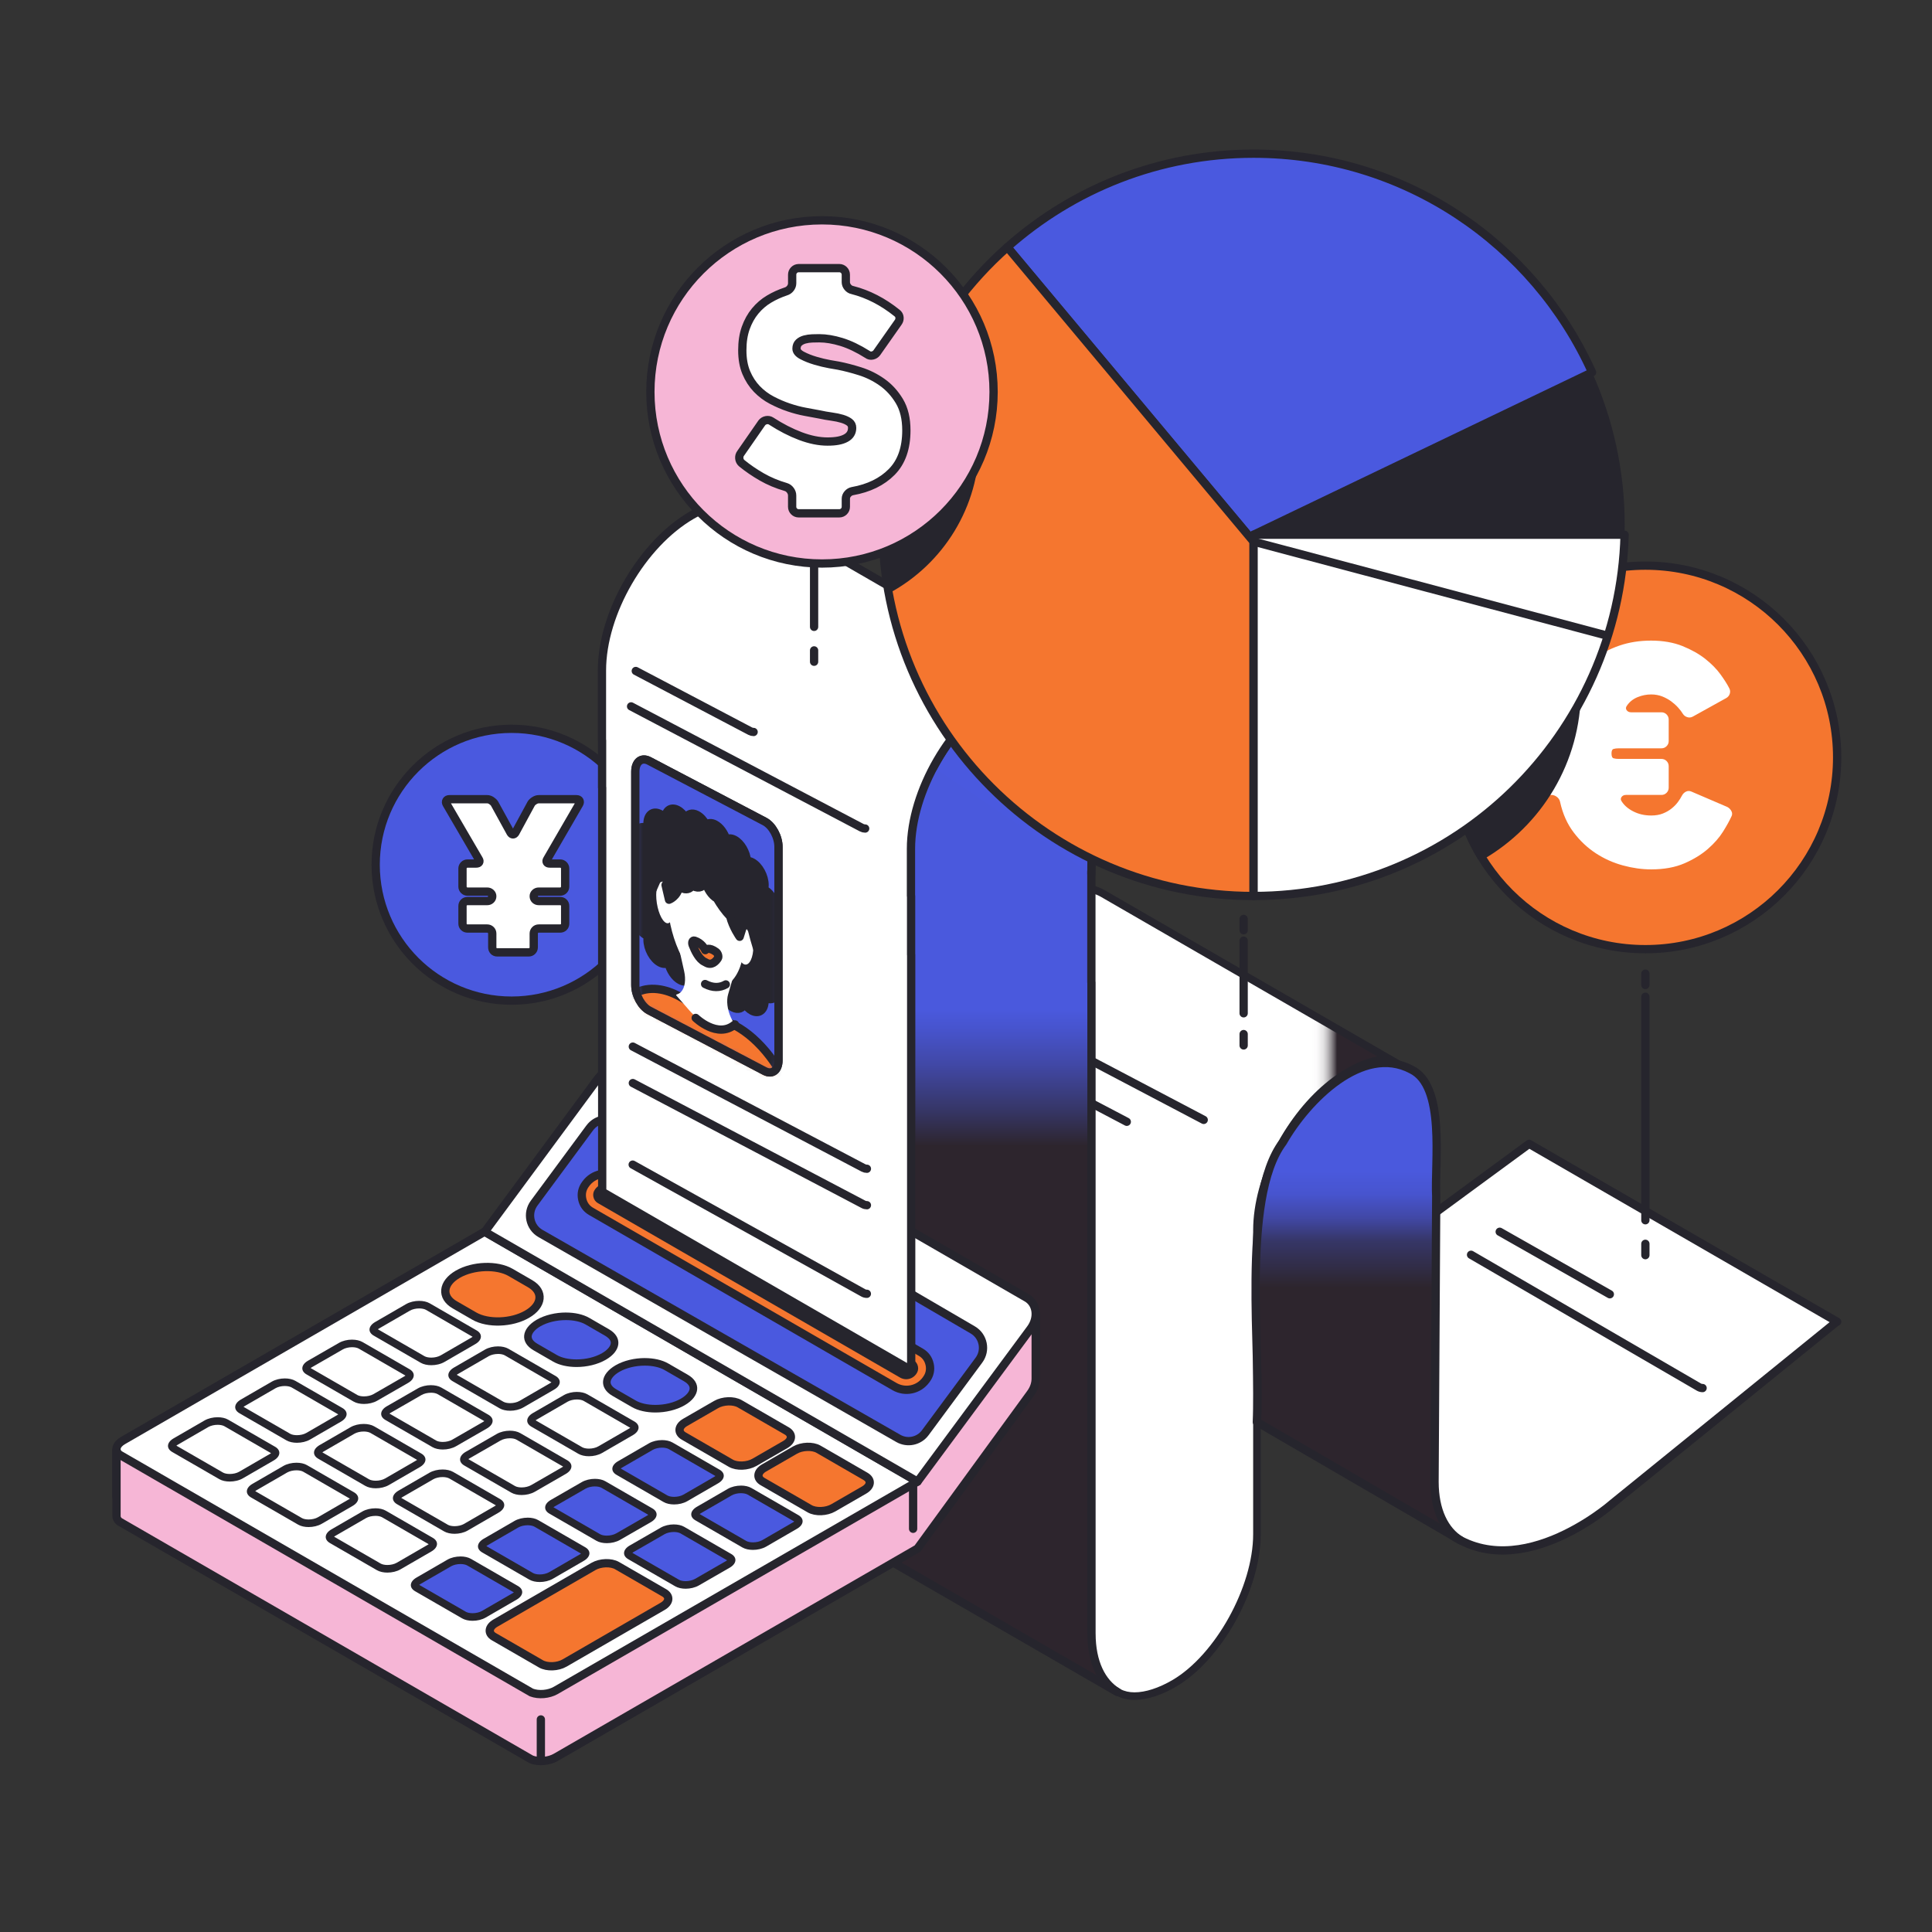 <svg xmlns="http://www.w3.org/2000/svg" width="320" height="320" viewBox="0 0 320 320" fill="none"><rect x="0" y="0" width="320" height="320" fill="#333333" stroke="none"/><path d="M84.735 165.737C97.168 165.737 107.247 155.658 107.247 143.225C107.247 130.792 97.168 120.713 84.735 120.713C72.302 120.713 62.223 130.792 62.223 143.225C62.223 155.658 72.302 165.737 84.735 165.737Z" fill="#4A59DF"></path><path d="M84.735 165.737C97.168 165.737 107.247 155.658 107.247 143.225C107.247 130.792 97.168 120.713 84.735 120.713C72.302 120.713 62.223 130.792 62.223 143.225C62.223 155.658 72.302 165.737 84.735 165.737Z" stroke="#26252D" stroke-width="1.371" stroke-linecap="round" stroke-linejoin="round"></path><path d="M91.042 143.029H92.776C93.008 143.029 93.202 143.11 93.365 143.27C93.525 143.433 93.607 143.631 93.607 143.86V146.845C93.607 147.077 93.525 147.275 93.365 147.435C93.205 147.594 93.005 147.679 92.776 147.679H89.235C89.003 147.679 88.806 147.754 88.646 147.905C88.483 148.055 88.404 148.234 88.404 148.444C88.404 148.676 88.486 148.868 88.646 149.018C88.809 149.169 89.003 149.244 89.235 149.244H92.776C93.008 149.244 93.202 149.319 93.365 149.47C93.525 149.62 93.607 149.824 93.607 150.078V152.96C93.607 153.214 93.525 153.418 93.365 153.568C93.202 153.719 93.005 153.794 92.776 153.794H89.235C89.003 153.794 88.806 153.876 88.646 154.035C88.483 154.198 88.404 154.396 88.404 154.625V156.914C88.404 157.146 88.323 157.344 88.16 157.504C87.997 157.667 87.799 157.745 87.567 157.745H82.371C82.114 157.745 81.91 157.664 81.76 157.504C81.609 157.341 81.534 157.146 81.534 156.914V154.625C81.534 154.393 81.452 154.198 81.289 154.035C81.126 153.876 80.932 153.794 80.7 153.794H77.439C77.206 153.794 77.009 153.719 76.849 153.568C76.686 153.418 76.604 153.217 76.604 152.96V150.078C76.604 149.824 76.686 149.62 76.849 149.47C77.009 149.319 77.206 149.244 77.439 149.244H80.7C80.932 149.244 81.126 149.169 81.289 149.018C81.452 148.868 81.534 148.676 81.534 148.444C81.534 148.237 81.452 148.059 81.289 147.905C81.126 147.754 80.932 147.679 80.7 147.679H77.439C77.206 147.679 77.009 147.598 76.849 147.435C76.686 147.275 76.604 147.077 76.604 146.845V143.86C76.604 143.628 76.686 143.433 76.849 143.27C77.012 143.107 77.206 143.029 77.439 143.029H78.897C79.129 143.029 79.282 142.96 79.364 142.822C79.445 142.684 79.427 142.521 79.311 142.336L73.967 133.173C73.851 132.966 73.839 132.781 73.933 132.618C74.027 132.458 74.187 132.376 74.419 132.376H80.7C80.932 132.376 81.161 132.452 81.393 132.602C81.625 132.753 81.797 132.919 81.916 133.104L84.566 137.927C84.682 138.112 84.817 138.206 84.968 138.206C85.118 138.206 85.253 138.115 85.369 137.927L87.984 133.104C88.1 132.919 88.279 132.753 88.524 132.602C88.765 132.452 89.003 132.376 89.235 132.376H95.482C95.736 132.376 95.902 132.458 95.984 132.618C96.065 132.781 96.046 132.966 95.93 133.173L90.621 142.336C90.505 142.521 90.487 142.684 90.568 142.822C90.65 142.96 90.806 143.029 91.035 143.029H91.042Z" fill="white" stroke="#26252D" stroke-width="1.371" stroke-linecap="round" stroke-linejoin="round"></path><path d="M187.909 280.937C186.896 280.937 186.009 280.73 185.272 280.326L185.021 280.182L137.975 252.194C139.9 252.163 141.901 251.548 143.926 250.363C151.772 245.779 158.251 194.245 158.251 185.8V174.216C158.251 164.972 164.789 153.677 172.826 149.036C175.043 147.753 177.16 147.104 179.11 147.104C180.358 147.104 181.5 147.377 182.5 147.916L182.6 147.973L230.108 175.402C227.985 175.439 225.724 176.145 223.378 177.499C223.102 177.659 222.83 177.826 222.56 177.998C222.375 178.117 222.19 178.24 222.008 178.365L221.789 178.512C218.342 180.896 215.216 184.379 212.745 188.585L212.576 188.87C212.5 189.002 212.425 189.136 212.35 189.271L212.253 189.45C212.184 189.575 212.115 189.698 212.046 189.823L211.97 189.961C211.961 189.98 211.952 189.999 211.942 190.021C209.512 194.602 208.173 199.485 208.173 203.768V254.123C208.173 263.022 201.77 274.572 194.473 278.833C192.146 280.194 189.813 280.944 187.903 280.944L187.909 280.937Z" fill="url(#paint0_linear_699_142224)"></path><path d="M179.113 147.729C180.255 147.729 181.293 147.977 182.199 148.463L182.237 148.485L182.29 148.513C182.29 148.513 182.293 148.513 182.296 148.516L182.444 148.601L187.251 151.376L228.136 174.98C226.499 175.293 224.805 175.952 223.071 176.952C222.805 177.106 222.529 177.275 222.228 177.466C222.036 177.589 221.848 177.714 221.663 177.839L221.588 177.89C221.538 177.924 221.488 177.955 221.438 177.99C217.916 180.423 214.727 183.976 212.212 188.263L212.149 188.366C212.112 188.429 212.077 188.489 212.043 188.548C211.967 188.68 211.892 188.812 211.82 188.946L211.764 189.047L211.723 189.122C211.651 189.254 211.575 189.386 211.506 189.517L211.481 189.564C211.463 189.596 211.447 189.627 211.431 189.658C211.415 189.687 211.403 189.715 211.39 189.74C208.919 194.406 207.562 199.379 207.562 203.757V254.112C207.562 262.82 201.306 274.115 194.172 278.283C191.939 279.587 189.719 280.305 187.919 280.305C187.019 280.305 186.235 280.126 185.592 279.775L185.351 279.637L139.913 252.607C141.34 252.321 142.791 251.75 144.253 250.898C145.535 250.148 147.536 248.173 150.11 239.69C151.65 234.613 153.165 227.972 154.617 219.95C157.135 206.034 158.888 190.778 158.888 185.792V174.208C158.888 165.165 165.285 154.111 173.149 149.57C175.241 148.363 177.304 147.723 179.12 147.723M179.12 146.469C177.132 146.469 174.89 147.118 172.522 148.485C164.284 153.242 157.633 164.685 157.633 174.208V185.792C157.633 195.212 150.966 245.523 143.619 249.816C141.597 250.998 139.624 251.562 137.827 251.562C136.498 251.562 135.269 251.252 134.184 250.656L184.717 280.719L184.977 280.87C185.84 281.343 186.837 281.559 187.919 281.559C190.039 281.559 192.472 280.728 194.802 279.364C202.149 275.071 208.816 263.532 208.816 254.112V203.757C208.816 199.379 210.224 194.6 212.541 190.248C212.566 190.201 212.591 190.157 212.617 190.11C212.698 189.956 212.783 189.806 212.867 189.655C212.958 189.495 213.046 189.332 213.137 189.175C213.19 189.081 213.247 188.987 213.303 188.893C215.624 184.939 218.653 181.446 222.162 179.019C222.234 178.968 222.306 178.921 222.378 178.874C222.557 178.752 222.736 178.633 222.915 178.517C223.178 178.351 223.441 178.188 223.711 178.034C226.079 176.667 228.318 176.018 230.309 176.018C231.253 176.018 232.137 176.162 232.952 176.447C233.134 176.51 233.31 176.579 233.485 176.657C233.661 176.733 233.83 176.817 233.996 176.908C234.034 176.93 234.072 176.949 234.113 176.971L187.894 150.285L183.087 147.51L182.927 147.416C182.889 147.394 182.855 147.375 182.82 147.356C181.738 146.773 180.493 146.469 179.132 146.469H179.12Z" fill="#26252D"></path><path fill-rule="evenodd" clip-rule="evenodd" d="M238.562 252.753C250.438 263.64 266.976 249.109 266.976 249.109L304.242 218.902L304.292 218.921L253.266 189.46L218.151 215.239" fill="white"></path><path d="M238.562 252.753C250.438 263.64 266.976 249.109 266.976 249.109L304.242 218.902L304.292 218.921L253.266 189.46L218.151 215.239" stroke="#26252D" stroke-width="1.371" stroke-linecap="round" stroke-linejoin="round"></path><path d="M237.605 245.453L237.884 198.18C237.58 192.599 239.496 179.858 233.72 177.127C225.692 172.89 216.508 182.144 212.491 189.177C205.413 198.566 208.966 224.738 208.173 235.525L241.926 255.139C239.302 253.549 237.605 250.21 237.605 245.45V245.453Z" fill="url(#paint1_linear_699_142224)"></path><path d="M237.605 245.453L237.884 198.18C237.58 192.599 239.496 179.858 233.72 177.127C225.692 172.89 216.508 182.144 212.491 189.177C205.413 198.566 208.966 224.738 208.173 235.525L241.926 255.139C239.302 253.549 237.605 250.21 237.605 245.45V245.453Z" stroke="#26252D" stroke-width="1.371" stroke-linecap="round" stroke-linejoin="round"></path><path d="M282.003 229.906C281.799 229.906 281.596 229.856 281.404 229.752L243.652 207.83" fill="white"></path><path d="M282.003 229.906C281.799 229.906 281.596 229.856 281.404 229.752L243.652 207.83" stroke="#26252D" stroke-width="1.371" stroke-linecap="round" stroke-linejoin="round"></path><path d="M266.639 214.371L248.398 204.017" stroke="#26252D" stroke-width="1.371" stroke-linecap="round" stroke-linejoin="round"></path><path d="M199.373 185.488L180.436 175.529C179.825 175.209 179.59 174.454 179.913 173.842" fill="white"></path><path d="M199.373 185.488L180.436 175.529C179.825 175.209 179.59 174.454 179.913 173.842" stroke="#26252D" stroke-width="1.371" stroke-linecap="round" stroke-linejoin="round"></path><path d="M186.631 185.803L180.572 182.617" stroke="#26252D" stroke-width="1.371" stroke-linecap="round" stroke-linejoin="round"></path><path fill-rule="evenodd" clip-rule="evenodd" d="M180.782 270.583V162.696L180.766 162.686V138.751L157.1 105.342C154.434 103.906 138.163 110.234 134.177 112.535C125.939 117.292 129.583 113.893 129.583 123.42V135.004L129.602 135.013V241.032C129.602 245.795 131.302 249.135 133.929 250.724L185.106 280.273C182.481 278.683 180.785 275.344 180.785 270.583H180.782Z" fill="url(#paint2_linear_699_142224)"></path><path d="M180.782 270.583V162.696L180.766 162.686V138.751L157.1 105.342C154.434 103.906 138.163 110.234 134.177 112.535C125.939 117.292 129.583 113.893 129.583 123.42V135.004L129.602 135.013V241.032C129.602 245.795 131.302 249.135 133.929 250.724L185.106 280.273C182.481 278.683 180.785 275.344 180.785 270.583H180.782Z" stroke="#26252D" stroke-width="1.371" stroke-linecap="round" stroke-linejoin="round"></path><path fill-rule="evenodd" clip-rule="evenodd" d="M171.543 217.801L168.501 217.34L167.965 219.946L103.763 182.881C102.044 181.89 99.536 182.586 98.181 184.424L79.479 209.749L80.918 210.58L79.473 212.536L151.963 253.217L170.693 227.507C171.283 226.71 171.559 225.826 171.543 224.995V217.808V217.801Z" fill="#F6B6D6"></path><path d="M171.543 217.801L168.501 217.34L167.965 219.946L103.763 182.881C102.044 181.89 99.536 182.586 98.181 184.424L79.479 209.749L80.918 210.58L79.473 212.536L151.963 253.217L170.693 227.507C171.283 226.71 171.559 225.826 171.543 224.995V217.808V217.801Z" stroke="#26252D" stroke-width="1.371" stroke-linecap="round" stroke-linejoin="round"></path><path fill-rule="evenodd" clip-rule="evenodd" d="M80.263 209.031L20.372 238.903C19.67 239.307 19.297 239.831 19.297 240.329V247.827C19.297 248.147 19.447 248.457 19.758 248.727L88.018 288.138C89.222 288.599 90.909 288.455 92.06 287.79L151.964 253.211V245.4L80.263 209.028V209.031Z" fill="#F6B6D6"></path><path d="M80.263 209.031L20.372 238.903C19.67 239.307 19.297 239.831 19.297 240.329V247.827C19.297 248.147 19.447 248.457 19.758 248.727L88.018 288.138C89.222 288.599 90.909 288.455 92.06 287.79L151.964 253.211V245.4L80.263 209.028V209.031Z" stroke="#26252D" stroke-width="1.371" stroke-linecap="round" stroke-linejoin="round"></path><path fill-rule="evenodd" clip-rule="evenodd" d="M168.501 220.62L167.965 223.226L103.762 186.16C102.044 185.169 99.535 185.866 98.18 187.703L79.883 212.479L20.372 238.905C19.669 239.309 19.296 239.833 19.296 240.332V251.109C19.296 251.429 19.446 251.74 19.757 252.009L88.017 291.42C89.221 291.881 90.908 291.737 92.059 291.072L151.963 256.493L170.693 230.783C171.282 229.986 171.558 229.102 171.543 228.271V217.807L168.501 220.623V220.62Z" fill="#F6B6D6"></path><path d="M168.501 220.62L167.965 223.226L103.762 186.16C102.044 185.169 99.535 185.866 98.18 187.703L79.883 212.479L20.372 238.905C19.669 239.309 19.296 239.833 19.296 240.332V251.109C19.296 251.429 19.446 251.74 19.757 252.009L88.017 291.42C89.221 291.881 90.908 291.737 92.059 291.072L151.963 256.493L170.693 230.783C171.282 229.986 171.558 229.102 171.543 228.271V217.807L168.501 220.623V220.62Z" stroke="#26252D" stroke-width="1.371" stroke-linecap="round" stroke-linejoin="round"></path><path fill-rule="evenodd" clip-rule="evenodd" d="M80.262 204.011L20.371 238.596C19.221 239.261 18.957 240.226 19.757 240.919L88.017 280.33C89.221 280.791 90.908 280.647 92.059 279.982L151.963 245.404L80.262 204.008V204.011Z" fill="white"></path><path d="M80.262 204.011L20.371 238.596C19.221 239.261 18.957 240.226 19.757 240.919L88.017 280.33C89.221 280.791 90.908 280.647 92.059 279.982L151.963 245.404L80.262 204.008V204.011Z" stroke="#26252D" stroke-width="1.371" stroke-linecap="round" stroke-linejoin="round"></path><path fill-rule="evenodd" clip-rule="evenodd" d="M97.547 240.568C96.98 240.568 96.472 240.455 96.115 240.248L88.335 235.755C88.222 235.689 87.955 235.513 87.955 235.3C87.955 235.131 88.118 234.852 88.582 234.585C89.404 234.112 90.225 233.635 91.047 233.158C91.931 232.647 92.819 232.133 93.703 231.622C94.202 231.333 94.876 231.17 95.556 231.17C96.121 231.17 96.626 231.283 96.98 231.487L104.763 235.98C104.904 236.062 105.146 236.231 105.146 236.441C105.146 236.611 104.983 236.887 104.531 237.15C103.625 237.674 102.718 238.198 101.815 238.724C101.013 239.188 100.21 239.656 99.41 240.117C98.912 240.405 98.234 240.571 97.551 240.571L97.547 240.568Z" fill="white"></path><path d="M95.557 231.797C95.999 231.797 96.413 231.885 96.667 232.029L99.006 233.381C100.8 234.419 102.6 235.457 104.39 236.489C104.347 236.523 104.287 236.564 104.215 236.605C103.305 237.128 102.399 237.655 101.493 238.179C100.69 238.643 99.891 239.107 99.091 239.568C98.689 239.8 98.112 239.938 97.545 239.938C97.1 239.938 96.683 239.85 96.425 239.703C93.857 238.219 91.276 236.73 88.711 235.25C88.758 235.212 88.818 235.171 88.893 235.131C89.724 234.651 90.555 234.168 91.389 233.685C92.264 233.177 93.139 232.672 94.014 232.164C94.412 231.935 94.989 231.797 95.554 231.797M95.554 230.543C94.795 230.543 94.001 230.725 93.387 231.079C91.675 232.067 89.966 233.061 88.263 234.046C87.115 234.707 87.002 235.714 88.015 236.3C90.605 237.793 93.208 239.298 95.795 240.794C96.262 241.064 96.89 241.199 97.542 241.199C98.304 241.199 99.097 241.017 99.715 240.662C101.418 239.681 103.127 238.684 104.839 237.696C105.977 237.037 106.087 236.028 105.074 235.441C102.484 233.945 99.881 232.443 97.294 230.948C96.827 230.678 96.206 230.546 95.557 230.546L95.554 230.543Z" fill="#26252D"></path><path fill-rule="evenodd" clip-rule="evenodd" d="M84.494 233.033C83.926 233.033 83.418 232.92 83.061 232.713L75.265 228.213C75.152 228.147 74.886 227.971 74.886 227.758C74.886 227.589 75.049 227.31 75.513 227.043C76.425 226.516 77.341 225.986 78.26 225.453C79.05 224.996 79.844 224.535 80.637 224.077C81.132 223.788 81.81 223.625 82.49 223.625C83.055 223.625 83.559 223.738 83.914 223.942L91.709 228.442C91.85 228.523 92.089 228.693 92.089 228.903C92.089 229.072 91.929 229.348 91.474 229.611C90.627 230.101 89.781 230.59 88.937 231.079C88.075 231.581 87.21 232.079 86.35 232.578C85.852 232.866 85.174 233.033 84.494 233.033Z" fill="white"></path><path d="M82.489 224.253C82.931 224.253 83.349 224.341 83.599 224.485L85.355 225.501C87.35 226.652 89.338 227.8 91.335 228.954C91.291 228.988 91.232 229.029 91.163 229.07C90.304 229.565 89.445 230.064 88.588 230.56C87.739 231.052 86.889 231.544 86.039 232.036C85.638 232.269 85.061 232.406 84.496 232.406C84.051 232.406 83.634 232.319 83.377 232.171L82.477 231.651C80.197 230.334 77.93 229.026 75.65 227.709C75.697 227.671 75.757 227.631 75.829 227.59C76.741 227.063 77.654 226.533 78.57 226.003C79.363 225.542 80.156 225.084 80.95 224.623C81.348 224.395 81.925 224.257 82.489 224.257M82.489 223.002C81.73 223.002 80.937 223.184 80.322 223.538C78.61 224.526 76.901 225.523 75.198 226.505C74.051 227.167 73.938 228.173 74.951 228.76C77.553 230.262 80.144 231.757 82.746 233.259C83.214 233.529 83.841 233.664 84.493 233.664C85.252 233.664 86.048 233.482 86.663 233.125C88.366 232.143 90.075 231.146 91.787 230.158C92.922 229.503 93.032 228.49 92.019 227.903C89.416 226.401 86.826 224.906 84.223 223.404C83.756 223.134 83.132 223.002 82.486 223.002H82.489Z" fill="#26252D"></path><path fill-rule="evenodd" clip-rule="evenodd" d="M71.439 225.492C70.878 225.492 70.354 225.376 70.006 225.175L62.211 220.675C62.094 220.609 61.831 220.434 61.831 220.221C61.831 220.051 61.994 219.772 62.455 219.506C63.399 218.963 64.343 218.414 65.29 217.866C66.052 217.423 66.814 216.981 67.579 216.539C68.075 216.254 68.752 216.088 69.432 216.088C69.997 216.088 70.502 216.2 70.856 216.404C73.446 217.9 76.049 219.402 78.648 220.904C78.79 220.986 79.025 221.152 79.025 221.365C79.025 221.538 78.865 221.814 78.416 222.074C77.507 222.598 76.601 223.124 75.698 223.648C74.895 224.112 74.095 224.576 73.296 225.04C72.8 225.326 72.123 225.492 71.439 225.492Z" fill="white"></path><path d="M69.435 216.717C69.877 216.717 70.291 216.805 70.545 216.949C73.114 218.432 75.698 219.922 78.278 221.414C78.234 221.449 78.178 221.49 78.106 221.53C77.193 222.057 76.281 222.584 75.371 223.114C74.575 223.578 73.775 224.039 72.982 224.497C72.584 224.726 72.007 224.864 71.436 224.864C70.987 224.864 70.567 224.776 70.316 224.632L66.644 222.512L62.587 220.17C62.634 220.132 62.693 220.091 62.765 220.05C63.697 219.514 64.631 218.972 65.569 218.429C66.343 217.981 67.118 217.532 67.892 217.084C68.291 216.855 68.868 216.717 69.432 216.717M69.432 215.463C68.673 215.463 67.88 215.645 67.265 215.999C65.553 216.987 63.844 217.984 62.141 218.965C60.994 219.627 60.881 220.634 61.897 221.22C64.484 222.716 67.09 224.218 69.689 225.72C70.153 225.986 70.781 226.121 71.436 226.121C72.195 226.121 72.991 225.943 73.606 225.588C75.309 224.604 77.018 223.609 78.73 222.622C79.868 221.966 79.962 220.944 78.962 220.367C76.359 218.865 73.756 217.36 71.169 215.867C70.702 215.597 70.078 215.466 69.432 215.466V215.463Z" fill="#26252D"></path><path fill-rule="evenodd" clip-rule="evenodd" d="M86.4 246.994C85.841 246.994 85.34 246.884 84.992 246.68L77.212 242.19C77.067 242.108 76.829 241.936 76.829 241.725C76.829 241.553 76.989 241.274 77.444 241.014L78.337 240.499C79.752 239.687 81.169 238.872 82.583 238.053C83.085 237.765 83.762 237.596 84.446 237.596C85.007 237.596 85.509 237.708 85.86 237.912L93.64 242.406C93.784 242.487 94.023 242.657 94.023 242.867C94.023 243.039 93.86 243.318 93.405 243.582C92.113 244.334 90.815 245.078 89.517 245.824L88.269 246.539C87.764 246.827 87.083 246.994 86.4 246.994Z" fill="white"></path><path d="M84.444 238.222C84.889 238.222 85.29 238.306 85.544 238.454C88.116 239.937 90.7 241.43 93.271 242.913C93.224 242.95 93.164 242.991 93.089 243.035C91.784 243.791 90.455 244.556 89.166 245.296L87.956 245.992C87.551 246.224 86.968 246.365 86.4 246.365C85.955 246.365 85.557 246.281 85.306 246.136L81.436 243.904L77.576 241.677C77.623 241.643 77.68 241.602 77.755 241.558L78.636 241.053C80.035 240.25 81.48 239.419 82.898 238.598C83.299 238.366 83.879 238.225 84.444 238.225M84.444 236.97C83.681 236.97 82.885 237.155 82.267 237.513C80.558 238.504 78.84 239.488 77.131 240.473C75.993 241.128 75.886 242.151 76.899 242.734C79.489 244.23 82.092 245.732 84.679 247.224C85.143 247.491 85.757 247.623 86.4 247.623C87.165 247.623 87.965 247.438 88.583 247.083C90.295 246.099 92.01 245.117 93.719 244.123C94.858 243.462 94.964 242.446 93.951 241.862C91.364 240.366 88.758 238.864 86.171 237.369C85.707 237.099 85.086 236.97 84.444 236.97Z" fill="#26252D"></path><path fill-rule="evenodd" clip-rule="evenodd" d="M75.293 253.419C74.729 253.419 74.224 253.306 73.87 253.102L66.09 248.609C65.945 248.527 65.707 248.358 65.707 248.148C65.707 247.978 65.867 247.702 66.322 247.439C67.225 246.918 68.125 246.395 69.025 245.874C69.834 245.407 70.64 244.94 71.446 244.473C71.944 244.184 72.621 244.018 73.305 244.018C73.873 244.018 74.381 244.131 74.738 244.338L82.518 248.831C82.631 248.897 82.897 249.073 82.897 249.286C82.897 249.455 82.734 249.734 82.27 250.001C81.43 250.487 80.587 250.976 79.743 251.465C78.881 251.967 78.015 252.469 77.147 252.967C76.648 253.256 75.974 253.419 75.293 253.419Z" fill="white"></path><path d="M73.302 244.647C73.747 244.647 74.164 244.735 74.421 244.882C76.99 246.362 79.57 247.855 82.135 249.335C82.088 249.373 82.029 249.413 81.957 249.454C81.123 249.934 80.288 250.42 79.451 250.903C78.579 251.408 77.708 251.913 76.833 252.418C76.435 252.646 75.858 252.784 75.293 252.784C74.851 252.784 74.437 252.697 74.183 252.552L70.291 250.307L66.46 248.096C66.503 248.062 66.563 248.021 66.632 247.98C67.513 247.472 68.394 246.961 69.272 246.453C70.1 245.973 70.928 245.494 71.756 245.017C72.157 244.785 72.734 244.647 73.302 244.647ZM73.302 243.393C72.543 243.393 71.746 243.575 71.129 243.929C69.426 244.91 67.717 245.908 66.005 246.895C64.867 247.551 64.76 248.564 65.773 249.15C68.363 250.646 70.966 252.148 73.553 253.644C74.02 253.913 74.641 254.045 75.29 254.045C76.049 254.045 76.842 253.863 77.457 253.509C79.169 252.521 80.878 251.527 82.581 250.542C83.728 249.881 83.841 248.874 82.829 248.288C80.238 246.792 77.636 245.29 75.049 243.794C74.581 243.524 73.954 243.393 73.302 243.393Z" fill="#26252D"></path><path fill-rule="evenodd" clip-rule="evenodd" d="M64.17 259.841C63.606 259.841 63.101 259.728 62.746 259.524L54.967 255.031C54.825 254.949 54.587 254.78 54.584 254.57C54.584 254.401 54.744 254.125 55.199 253.861C55.97 253.416 56.741 252.967 57.51 252.522C58.444 251.98 59.379 251.437 60.319 250.898C60.818 250.612 61.495 250.446 62.176 250.446C62.74 250.446 63.245 250.559 63.596 250.763L71.376 255.257C71.517 255.338 71.759 255.507 71.756 255.718C71.756 255.887 71.596 256.163 71.144 256.423C70.181 256.978 69.222 257.533 68.262 258.091C67.516 258.524 66.77 258.957 66.02 259.39C65.522 259.678 64.847 259.841 64.167 259.841H64.17Z" fill="white"></path><path d="M62.176 251.074C62.618 251.074 63.032 251.161 63.283 251.306C65.851 252.789 68.435 254.282 71.003 255.765C70.959 255.799 70.903 255.837 70.831 255.878C69.855 256.439 68.883 257 67.914 257.565C67.181 257.991 66.444 258.418 65.707 258.844C65.308 259.073 64.731 259.211 64.167 259.211C63.725 259.211 63.311 259.123 63.057 258.979L55.672 254.717L55.334 254.523C55.377 254.488 55.437 254.448 55.506 254.407C56.281 253.959 57.055 253.51 57.826 253.065C58.758 252.522 59.692 251.983 60.627 251.444C61.028 251.215 61.605 251.077 62.173 251.077M62.173 249.822C61.411 249.822 60.617 250.004 60.003 250.356C58.287 251.34 56.591 252.334 54.879 253.322C53.744 253.98 53.634 254.99 54.647 255.577C57.237 257.072 59.84 258.574 62.427 260.07C62.894 260.34 63.518 260.472 64.164 260.472C64.923 260.472 65.716 260.29 66.331 259.935C68.043 258.948 69.739 257.954 71.455 256.969C72.59 256.317 72.7 255.301 71.687 254.714C69.097 253.218 66.494 251.716 63.907 250.221C63.443 249.951 62.819 249.819 62.173 249.819V249.822Z" fill="#26252D"></path><path fill-rule="evenodd" clip-rule="evenodd" d="M73.345 239.455C72.787 239.455 72.285 239.345 71.937 239.141L64.141 234.641C63.997 234.56 63.759 234.387 63.759 234.177C63.759 234.005 63.919 233.726 64.373 233.469L65.709 232.7C66.976 231.973 68.246 231.242 69.51 230.508C70.012 230.217 70.689 230.051 71.373 230.051C71.931 230.051 72.436 230.164 72.787 230.367L80.582 234.867C80.727 234.949 80.965 235.118 80.965 235.328C80.965 235.501 80.805 235.78 80.35 236.043C79.121 236.755 77.889 237.464 76.659 238.169L75.217 239C74.712 239.289 74.032 239.455 73.348 239.455H73.345Z" fill="white"></path><path d="M71.376 230.678C71.822 230.678 72.223 230.763 72.477 230.91L76.507 233.237L80.216 235.378C80.169 235.416 80.11 235.457 80.034 235.501C78.789 236.222 77.541 236.94 76.296 237.655L74.901 238.458C74.493 238.69 73.91 238.831 73.343 238.831C72.9 238.831 72.499 238.746 72.248 238.602L64.506 234.133C64.553 234.096 64.609 234.058 64.684 234.014L66.002 233.259C67.278 232.528 68.554 231.794 69.827 231.054C70.229 230.822 70.809 230.681 71.373 230.681M71.373 229.427C70.611 229.427 69.815 229.612 69.197 229.969C67.488 230.96 65.769 231.945 64.061 232.926C62.922 233.582 62.816 234.604 63.828 235.187C66.431 236.689 69.021 238.185 71.624 239.687C72.088 239.954 72.703 240.085 73.346 240.085C74.111 240.085 74.91 239.9 75.528 239.546C77.237 238.561 78.956 237.58 80.665 236.589C81.803 235.927 81.91 234.911 80.897 234.328C78.294 232.826 75.704 231.33 73.101 229.828C72.637 229.558 72.016 229.43 71.373 229.43V229.427Z" fill="#26252D"></path><path fill-rule="evenodd" clip-rule="evenodd" d="M62.239 245.88C61.674 245.88 61.169 245.767 60.815 245.564L53.019 241.064C52.878 240.982 52.637 240.813 52.637 240.603C52.637 240.433 52.797 240.157 53.251 239.894C54.086 239.414 54.916 238.931 55.751 238.448C56.629 237.94 57.504 237.432 58.375 236.931C58.874 236.642 59.551 236.476 60.235 236.476C60.802 236.476 61.31 236.589 61.668 236.796L69.463 241.296C69.576 241.362 69.843 241.537 69.843 241.75C69.843 241.92 69.68 242.199 69.216 242.465C68.385 242.945 67.551 243.428 66.716 243.911C65.842 244.416 64.967 244.924 64.092 245.429C63.596 245.717 62.919 245.88 62.239 245.88Z" fill="white"></path><path d="M60.236 237.103C60.681 237.103 61.098 237.191 61.355 237.338C63.936 238.828 66.504 240.311 69.085 241.801C69.038 241.838 68.978 241.879 68.903 241.92C68.072 242.4 67.238 242.882 66.4 243.369C65.529 243.873 64.654 244.381 63.779 244.886C63.381 245.115 62.804 245.253 62.239 245.253C61.797 245.253 61.383 245.165 61.129 245.021L56.921 242.591L53.393 240.556C53.437 240.521 53.497 240.48 53.566 240.44C54.4 239.957 55.234 239.474 56.068 238.991C56.943 238.483 57.818 237.978 58.69 237.473C59.091 237.241 59.668 237.103 60.236 237.103ZM60.236 235.849C59.477 235.849 58.68 236.031 58.062 236.388C56.36 237.37 54.651 238.364 52.938 239.352C51.8 240.007 51.694 241.02 52.706 241.606C55.309 243.108 57.899 244.604 60.502 246.106C60.969 246.376 61.59 246.507 62.239 246.507C62.998 246.507 63.791 246.326 64.406 245.971C66.118 244.983 67.827 243.989 69.53 243.005C70.678 242.343 70.791 241.337 69.778 240.75C67.175 239.248 64.585 237.752 61.982 236.25C61.515 235.981 60.888 235.849 60.236 235.849Z" fill="#26252D"></path><path fill-rule="evenodd" clip-rule="evenodd" d="M51.115 252.302C50.551 252.302 50.046 252.189 49.692 251.986C47.089 250.484 44.499 248.988 41.896 247.486C41.752 247.404 41.514 247.235 41.514 247.025C41.514 246.855 41.674 246.58 42.128 246.316C42.856 245.896 43.577 245.476 44.301 245.056C45.283 244.485 46.264 243.917 47.249 243.35C47.748 243.064 48.425 242.898 49.105 242.898C49.67 242.898 50.175 243.011 50.526 243.215L58.322 247.715C58.463 247.796 58.701 247.966 58.701 248.176C58.701 248.348 58.541 248.621 58.09 248.881C57.096 249.452 56.108 250.026 55.12 250.6C54.402 251.017 53.687 251.431 52.966 251.848C52.47 252.133 51.793 252.299 51.115 252.299V252.302Z" fill="white"></path><path d="M49.108 243.528C49.55 243.528 49.964 243.615 50.215 243.76L54.066 245.983L57.951 248.225C57.907 248.259 57.851 248.297 57.779 248.338C56.778 248.912 55.784 249.489 54.79 250.069C54.078 250.483 53.37 250.894 52.655 251.307C52.257 251.536 51.683 251.674 51.115 251.674C50.673 251.674 50.256 251.587 50.005 251.439C47.421 249.95 44.853 248.466 42.269 246.974C42.313 246.939 42.373 246.899 42.441 246.858C43.169 246.438 43.897 246.014 44.621 245.594C45.599 245.026 46.578 244.459 47.562 243.894C47.964 243.665 48.541 243.528 49.108 243.528ZM49.108 242.273C48.346 242.273 47.553 242.455 46.938 242.806C45.223 243.791 43.526 244.785 41.814 245.773C40.679 246.428 40.569 247.441 41.582 248.027C44.185 249.529 46.775 251.025 49.378 252.527C49.845 252.797 50.469 252.929 51.115 252.929C51.874 252.929 52.667 252.747 53.282 252.392C54.994 251.405 56.691 250.411 58.406 249.426C59.541 248.774 59.654 247.758 58.638 247.171C56.035 245.669 53.445 244.174 50.842 242.671C50.378 242.402 49.754 242.273 49.108 242.273Z" fill="#26252D"></path><path fill-rule="evenodd" clip-rule="evenodd" d="M60.291 231.913C59.73 231.913 59.228 231.803 58.883 231.603L51.088 227.103C50.943 227.021 50.705 226.852 50.705 226.639C50.705 226.466 50.868 226.187 51.32 225.93L52.345 225.34C53.715 224.553 55.089 223.763 56.459 222.97C56.958 222.678 57.638 222.512 58.319 222.512C58.88 222.512 59.382 222.625 59.733 222.829L67.526 227.329C67.667 227.41 67.902 227.579 67.902 227.793C67.902 227.965 67.742 228.244 67.29 228.508C65.97 229.273 64.647 230.035 63.324 230.794L62.154 231.465C61.652 231.753 60.972 231.916 60.285 231.916L60.291 231.913Z" fill="white"></path><path d="M58.319 223.139C58.764 223.139 59.166 223.224 59.42 223.371L67.159 227.84C67.112 227.877 67.052 227.918 66.977 227.962C65.669 228.721 64.362 229.474 63.051 230.223L61.844 230.916C61.442 231.148 60.859 231.286 60.285 231.286C59.846 231.286 59.435 231.201 59.191 231.06L55.378 228.859L51.449 226.592C51.495 226.554 51.552 226.516 51.627 226.473L52.659 225.88C54.007 225.105 55.4 224.306 56.77 223.512C57.171 223.28 57.748 223.139 58.316 223.139M58.316 221.885C57.554 221.885 56.757 222.067 56.14 222.427C54.431 223.418 52.712 224.403 51.003 225.384C49.865 226.04 49.755 227.062 50.771 227.645C53.361 229.141 55.964 230.643 58.567 232.145C59.025 232.409 59.642 232.54 60.288 232.54C61.053 232.54 61.853 232.358 62.471 232.004C64.183 231.02 65.898 230.038 67.607 229.047C68.746 228.385 68.84 227.363 67.839 226.786C65.237 225.284 62.634 223.782 60.047 222.286C59.583 222.02 58.962 221.888 58.319 221.888L58.316 221.885Z" fill="#26252D"></path><path fill-rule="evenodd" clip-rule="evenodd" d="M49.181 238.341C48.623 238.341 48.102 238.228 47.757 238.027L39.962 233.527C39.821 233.446 39.579 233.276 39.579 233.066C39.579 232.897 39.739 232.621 40.194 232.358C41.04 231.868 41.887 231.379 42.731 230.89C43.593 230.388 44.455 229.89 45.318 229.394C45.816 229.106 46.494 228.94 47.177 228.94C47.745 228.94 48.253 229.052 48.61 229.259L56.406 233.759C56.547 233.841 56.779 234.007 56.779 234.211C56.779 234.383 56.616 234.662 56.158 234.926C55.333 235.402 54.506 235.882 53.678 236.362C52.797 236.873 51.915 237.384 51.034 237.892C50.539 238.178 49.865 238.341 49.181 238.341Z" fill="white"></path><path d="M47.18 229.568C47.625 229.568 48.042 229.656 48.299 229.803C50.864 231.283 53.445 232.773 56.026 234.265C55.979 234.303 55.919 234.344 55.847 234.384C55.013 234.864 54.179 235.35 53.342 235.833C52.47 236.338 51.598 236.843 50.723 237.348C50.328 237.577 49.751 237.711 49.184 237.711C48.738 237.711 48.324 237.627 48.073 237.482L42.89 234.491L40.337 233.017C40.381 232.983 40.441 232.942 40.51 232.901C41.366 232.406 42.222 231.91 43.078 231.415C43.931 230.919 44.784 230.427 45.634 229.935C46.035 229.703 46.612 229.565 47.18 229.565M47.18 228.31C46.421 228.31 45.624 228.492 45.007 228.85C43.304 229.831 41.595 230.828 39.883 231.816C38.748 232.471 38.638 233.484 39.651 234.071C42.241 235.567 44.843 237.069 47.446 238.571C47.907 238.837 48.531 238.969 49.184 238.969C49.942 238.969 50.739 238.79 51.35 238.436C53.062 237.448 54.772 236.454 56.474 235.469C57.622 234.808 57.722 233.792 56.722 233.215C54.119 231.713 51.517 230.207 48.926 228.715C48.459 228.445 47.832 228.31 47.18 228.31Z" fill="#26252D"></path><path fill-rule="evenodd" clip-rule="evenodd" d="M38.058 244.763C37.5 244.763 36.979 244.65 36.634 244.45L28.839 239.95C28.694 239.868 28.456 239.699 28.456 239.489C28.456 239.319 28.619 239.043 29.071 238.78C29.795 238.363 30.516 237.943 31.238 237.526C32.222 236.955 33.204 236.384 34.191 235.817C34.69 235.531 35.367 235.365 36.048 235.365C36.612 235.365 37.117 235.478 37.468 235.682L45.264 240.182C45.405 240.263 45.64 240.429 45.64 240.643C45.64 240.815 45.48 241.091 45.032 241.348C44.044 241.916 43.063 242.486 42.081 243.054C41.357 243.474 40.636 243.894 39.908 244.312C39.413 244.597 38.738 244.76 38.055 244.76L38.058 244.763Z" fill="white"></path><path d="M36.054 235.993C36.496 235.993 36.91 236.081 37.161 236.225L41.153 238.53L44.894 240.691C44.85 240.725 44.794 240.766 44.722 240.807C43.74 241.371 42.762 241.939 41.787 242.506C41.059 242.93 40.328 243.353 39.598 243.773C39.203 244.002 38.626 244.137 38.058 244.137C37.613 244.137 37.199 244.052 36.948 243.908L29.212 239.443C29.256 239.408 29.316 239.367 29.384 239.327C30.106 238.91 30.824 238.492 31.542 238.075C32.526 237.502 33.514 236.931 34.505 236.36C34.907 236.131 35.484 235.993 36.048 235.993M36.048 234.739C35.286 234.739 34.493 234.921 33.878 235.272C32.163 236.257 30.466 237.251 28.754 238.238C27.616 238.894 27.506 239.907 28.522 240.493C31.112 241.989 33.715 243.491 36.318 244.993C36.779 245.26 37.403 245.391 38.055 245.391C38.814 245.391 39.61 245.213 40.222 244.858C41.934 243.87 43.63 242.876 45.346 241.892C46.481 241.239 46.578 240.214 45.578 239.637C42.975 238.135 40.372 236.633 37.782 235.137C37.318 234.867 36.694 234.739 36.048 234.739Z" fill="#26252D"></path><path fill-rule="evenodd" clip-rule="evenodd" d="M130.307 237.001C127.705 235.499 125.102 233.994 122.512 232.502C121.499 231.918 119.746 231.981 118.608 232.636C116.895 233.624 115.196 234.612 113.484 235.593C112.345 236.249 112.236 237.271 113.252 237.854C115.842 239.35 118.445 240.852 121.047 242.354C122.06 242.941 123.813 242.865 124.951 242.213C126.663 241.232 128.363 240.244 130.075 239.256C131.214 238.601 131.32 237.588 130.307 237.001Z" fill="#F5762F"></path><path d="M130.307 237.001C127.705 235.499 125.102 233.994 122.512 232.502C121.499 231.918 119.746 231.981 118.608 232.636C116.895 233.624 115.196 234.612 113.484 235.593C112.345 236.249 112.236 237.271 113.252 237.854C115.842 239.35 118.445 240.852 121.047 242.354C122.06 242.941 123.813 242.865 124.951 242.213C126.663 241.232 128.363 240.244 130.075 239.256C131.214 238.601 131.32 237.588 130.307 237.001Z" stroke="#26252D" stroke-width="1.371" stroke-linecap="round" stroke-linejoin="round"></path><path fill-rule="evenodd" clip-rule="evenodd" d="M124.711 256.089C124.143 256.089 123.635 255.977 123.278 255.77L115.485 251.27C115.347 251.191 115.118 251.028 115.118 250.828C115.118 250.655 115.284 250.376 115.745 250.109C116.542 249.648 117.338 249.188 118.135 248.727C119.044 248.2 119.957 247.67 120.866 247.146C121.365 246.858 122.042 246.691 122.726 246.691C123.284 246.691 123.782 246.801 124.13 247.002C126.733 248.504 129.323 250 131.926 251.502C132.042 251.568 132.309 251.746 132.309 251.963C132.309 252.132 132.149 252.408 131.694 252.671C130.841 253.164 129.988 253.659 129.138 254.151C128.282 254.65 127.426 255.146 126.57 255.638C126.072 255.926 125.394 256.093 124.711 256.093V256.089Z" fill="#4A59DF"></path><path d="M122.729 247.32C123.165 247.32 123.573 247.404 123.82 247.545C126.404 249.035 128.972 250.518 131.556 252.011C131.512 252.045 131.453 252.086 131.384 252.127C130.553 252.607 129.725 253.086 128.897 253.566C128.016 254.077 127.138 254.585 126.26 255.093C125.859 255.325 125.282 255.463 124.714 255.463C124.269 255.463 123.852 255.376 123.594 255.228L121.619 254.087L115.88 250.772C115.927 250.735 115.987 250.694 116.062 250.653C116.865 250.189 117.671 249.722 118.477 249.254C119.377 248.731 120.28 248.21 121.183 247.687C121.584 247.454 122.161 247.316 122.729 247.316M122.729 246.062C121.97 246.062 121.174 246.244 120.556 246.598C118.844 247.586 117.135 248.58 115.432 249.565C114.284 250.227 114.171 251.233 115.172 251.81C117.774 253.312 120.361 254.808 122.967 256.31C123.435 256.58 124.062 256.711 124.714 256.711C125.473 256.711 126.269 256.529 126.887 256.175C128.59 255.194 130.299 254.196 132.011 253.209C133.149 252.553 133.256 251.54 132.243 250.954C129.64 249.452 127.05 247.956 124.447 246.454C123.99 246.191 123.372 246.059 122.729 246.059V246.062Z" fill="#26252D"></path><path fill-rule="evenodd" clip-rule="evenodd" d="M111.655 248.555C111.087 248.555 110.579 248.442 110.222 248.235C107.619 246.733 105.016 245.228 102.426 243.735C102.313 243.669 102.047 243.494 102.047 243.281C102.047 243.111 102.21 242.832 102.674 242.566C103.496 242.092 104.32 241.612 105.145 241.136C106.029 240.624 106.911 240.11 107.798 239.599C108.293 239.311 108.971 239.148 109.651 239.148C110.216 239.148 110.721 239.26 111.075 239.464L118.867 243.964C119.008 244.046 119.25 244.215 119.25 244.425C119.25 244.594 119.09 244.87 118.635 245.134C117.726 245.657 116.82 246.184 115.913 246.708C115.111 247.172 114.311 247.636 113.511 248.1C113.013 248.389 112.335 248.555 111.652 248.555H111.655Z" fill="#4A59DF"></path><path d="M109.652 239.777C110.094 239.777 110.512 239.865 110.762 240.009C113.331 241.492 115.915 242.985 118.498 244.474C118.455 244.509 118.395 244.55 118.326 244.59C117.423 245.111 116.523 245.632 115.626 246.155C114.817 246.626 114.008 247.093 113.202 247.557C112.801 247.789 112.224 247.927 111.656 247.927C111.211 247.927 110.794 247.839 110.537 247.692C107.956 246.202 105.375 244.713 102.807 243.229C102.854 243.192 102.913 243.151 102.989 243.11C103.804 242.64 104.619 242.166 105.438 241.693C106.328 241.179 107.219 240.661 108.113 240.144C108.511 239.915 109.088 239.777 109.652 239.777ZM109.652 238.523C108.893 238.523 108.1 238.705 107.486 239.059C105.773 240.047 104.064 241.041 102.362 242.025C101.214 242.687 101.101 243.694 102.114 244.28C104.704 245.776 107.307 247.278 109.909 248.78C110.377 249.05 111.004 249.184 111.656 249.184C112.415 249.184 113.211 249.003 113.829 248.645C115.532 247.664 117.241 246.666 118.953 245.679C120.088 245.023 120.198 244.01 119.185 243.424C116.583 241.922 113.98 240.42 111.39 238.924C110.922 238.654 110.298 238.523 109.652 238.523Z" fill="#26252D"></path><path fill-rule="evenodd" clip-rule="evenodd" d="M113.562 262.514C113.004 262.514 112.505 262.404 112.154 262.2L104.358 257.7C104.22 257.619 103.988 257.456 103.988 257.246C103.988 257.073 104.151 256.794 104.603 256.534L105.672 255.919C107.03 255.141 108.388 254.361 109.742 253.574C110.244 253.282 110.925 253.116 111.608 253.116C112.163 253.116 112.659 253.225 113.004 253.423L120.799 257.923C120.94 258.004 121.182 258.174 121.182 258.384C121.182 258.556 121.019 258.835 120.567 259.099C119.141 259.927 117.711 260.745 116.284 261.567L115.431 262.056C114.926 262.344 114.246 262.514 113.562 262.514Z" fill="#4A59DF"></path><path d="M111.611 253.744C112.044 253.744 112.449 253.829 112.693 253.967L120.433 258.435C120.385 258.473 120.326 258.514 120.251 258.558C118.818 259.389 117.353 260.229 115.939 261.041L115.117 261.515C114.713 261.747 114.13 261.888 113.559 261.888C113.117 261.888 112.715 261.803 112.464 261.659C109.884 260.169 107.315 258.686 104.738 257.197C104.785 257.162 104.841 257.121 104.917 257.077L105.983 256.466C107.34 255.685 108.701 254.904 110.059 254.117C110.464 253.882 111.044 253.744 111.611 253.744ZM111.611 252.49C110.849 252.49 110.05 252.675 109.429 253.032C107.72 254.023 106.002 255.008 104.292 255.989C103.154 256.642 103.048 257.667 104.045 258.244C106.647 259.746 109.238 261.242 111.84 262.744C112.304 263.01 112.919 263.142 113.562 263.142C114.327 263.142 115.127 262.957 115.744 262.603C117.457 261.621 119.172 260.637 120.881 259.646C122.019 258.984 122.126 257.968 121.113 257.385C118.51 255.883 115.92 254.387 113.317 252.885C112.863 252.622 112.248 252.493 111.608 252.493L111.611 252.49Z" fill="#26252D"></path><path fill-rule="evenodd" clip-rule="evenodd" d="M109.995 263.812C107.392 262.31 104.802 260.814 102.199 259.312C101.199 258.735 99.443 258.792 98.295 259.453C92.879 262.58 87.461 265.709 82.048 268.842C80.913 269.5 80.803 270.51 81.8 271.087C84.403 272.589 86.993 274.085 89.596 275.587C90.609 276.173 92.362 276.111 93.5 275.452C98.913 272.323 104.331 269.19 109.747 266.064C110.895 265.402 111.007 264.395 109.995 263.809V263.812Z" fill="#F5762F"></path><path d="M109.995 263.812C107.392 262.31 104.802 260.814 102.199 259.312C101.199 258.735 99.443 258.792 98.295 259.453C92.879 262.58 87.461 265.709 82.048 268.842C80.913 269.5 80.803 270.51 81.8 271.087C84.403 272.589 86.993 274.085 89.596 275.587C90.609 276.173 92.362 276.111 93.5 275.452C98.913 272.323 104.331 269.19 109.747 266.064C110.895 265.402 111.007 264.395 109.995 263.809V263.812Z" stroke="#26252D" stroke-width="1.371" stroke-linecap="round" stroke-linejoin="round"></path><path fill-rule="evenodd" clip-rule="evenodd" d="M100.508 254.976C99.95 254.976 99.451 254.866 99.1 254.663L91.304 250.163C91.16 250.081 90.922 249.912 90.922 249.699C90.922 249.526 91.082 249.247 91.537 248.99L92.888 248.215C94.152 247.491 95.415 246.764 96.676 246.033C97.178 245.741 97.855 245.575 98.539 245.575C99.1 245.575 99.602 245.688 99.953 245.892L107.749 250.392C107.893 250.473 108.131 250.643 108.131 250.853C108.131 251.025 107.968 251.304 107.513 251.568C106.036 252.424 104.556 253.273 103.076 254.123L102.38 254.525C101.875 254.813 101.195 254.979 100.508 254.979V254.976Z" fill="#4A59DF"></path><path d="M98.538 246.199C98.984 246.199 99.385 246.284 99.639 246.431C102.211 247.914 104.794 249.407 107.378 250.9C107.331 250.937 107.272 250.978 107.196 251.022C105.741 251.866 104.283 252.703 102.828 253.537L102.063 253.976C101.655 254.208 101.072 254.349 100.505 254.349C100.062 254.349 99.664 254.264 99.41 254.12L94.628 251.358L91.668 249.649C91.715 249.614 91.771 249.573 91.847 249.529L93.157 248.777C94.434 248.043 95.713 247.309 96.989 246.569C97.391 246.337 97.971 246.196 98.535 246.196M98.535 244.942C97.773 244.942 96.977 245.127 96.359 245.484C94.65 246.475 92.932 247.46 91.223 248.441C90.084 249.097 89.978 250.119 90.991 250.702C93.581 252.198 96.183 253.7 98.786 255.202C99.247 255.469 99.865 255.597 100.508 255.597C101.273 255.597 102.073 255.412 102.69 255.058C104.402 254.076 106.118 253.092 107.827 252.101C108.965 251.439 109.072 250.423 108.059 249.84C105.456 248.338 102.853 246.833 100.263 245.34C99.799 245.07 99.178 244.942 98.535 244.942Z" fill="#26252D"></path><path fill-rule="evenodd" clip-rule="evenodd" d="M89.401 261.405C88.836 261.405 88.331 261.292 87.977 261.088L80.181 256.588C80.04 256.507 79.799 256.337 79.799 256.127C79.799 255.958 79.959 255.682 80.413 255.419C81.288 254.914 82.166 254.406 83.041 253.898C83.875 253.415 84.706 252.932 85.537 252.452C86.036 252.164 86.713 251.997 87.397 251.997C87.965 251.997 88.472 252.11 88.83 252.317L96.626 256.817C96.739 256.883 97.005 257.059 97.005 257.272C97.005 257.441 96.842 257.72 96.378 257.987C95.537 258.473 94.694 258.962 93.85 259.451C92.988 259.953 92.123 260.455 91.257 260.953C90.758 261.242 90.084 261.405 89.404 261.405H89.401Z" fill="#4A59DF"></path><path d="M87.397 252.628C87.842 252.628 88.26 252.716 88.517 252.863C91.082 254.343 93.662 255.836 96.243 257.325C96.196 257.363 96.137 257.404 96.064 257.444C95.234 257.924 94.399 258.407 93.562 258.893C92.69 259.398 91.816 259.906 90.941 260.411C90.542 260.64 89.965 260.778 89.401 260.778C88.959 260.778 88.545 260.69 88.291 260.546C85.707 259.056 83.126 257.564 80.555 256.08C80.599 256.046 80.658 256.005 80.727 255.964C81.605 255.456 82.483 254.948 83.358 254.44C84.189 253.957 85.02 253.478 85.848 252.998C86.249 252.766 86.826 252.628 87.394 252.628M87.394 251.374C86.635 251.374 85.839 251.555 85.221 251.91C83.518 252.891 81.809 253.888 80.097 254.876C78.959 255.532 78.849 256.544 79.865 257.131C82.452 258.627 85.058 260.129 87.66 261.631C88.128 261.9 88.749 262.032 89.398 262.032C90.157 262.032 90.95 261.85 91.565 261.496C93.277 260.508 94.986 259.514 96.689 258.529C97.836 257.868 97.949 256.861 96.936 256.275C94.334 254.773 91.731 253.268 89.141 251.775C88.673 251.505 88.046 251.37 87.394 251.37V251.374Z" fill="#26252D"></path><path fill-rule="evenodd" clip-rule="evenodd" d="M78.279 267.827C77.714 267.827 77.209 267.714 76.855 267.51L69.059 263.011C68.918 262.929 68.677 262.76 68.677 262.55C68.677 262.38 68.837 262.104 69.291 261.841C70.003 261.43 70.712 261.019 71.421 260.605C72.415 260.028 73.412 259.448 74.412 258.874C74.911 258.589 75.588 258.423 76.272 258.423C76.836 258.423 77.338 258.536 77.692 258.74L85.488 263.239C85.629 263.321 85.87 263.49 85.867 263.7C85.867 263.873 85.707 264.146 85.256 264.406C84.24 264.989 83.23 265.576 82.217 266.162C81.521 266.567 80.828 266.968 80.129 267.372C79.63 267.661 78.956 267.824 78.275 267.824L78.279 267.827Z" fill="#4A59DF"></path><path d="M76.272 259.053C76.714 259.053 77.128 259.141 77.379 259.285L84.136 263.186L85.115 263.751C85.071 263.785 85.014 263.823 84.942 263.864C83.926 264.447 82.916 265.033 81.907 265.62C81.211 266.024 80.514 266.429 79.815 266.83C79.417 267.059 78.84 267.197 78.275 267.197C77.833 267.197 77.419 267.109 77.165 266.965C74.582 265.472 71.998 263.983 69.429 262.5C69.473 262.465 69.533 262.424 69.605 262.384C70.317 261.973 71.029 261.559 71.737 261.148C72.731 260.571 73.725 259.994 74.726 259.42C75.127 259.191 75.704 259.053 76.272 259.053ZM76.272 257.799C75.51 257.799 74.716 257.981 74.102 258.332C72.386 259.317 70.69 260.311 68.978 261.299C67.84 261.954 67.73 262.967 68.746 263.553C71.336 265.049 73.939 266.551 76.541 268.053C77.009 268.323 77.633 268.454 78.279 268.454C79.037 268.454 79.831 268.273 80.445 267.918C82.158 266.93 83.854 265.936 85.569 264.952C86.704 264.3 86.814 263.284 85.801 262.697C83.199 261.195 80.596 259.69 78.006 258.197C77.542 257.928 76.918 257.796 76.272 257.796V257.799Z" fill="#26252D"></path><path fill-rule="evenodd" clip-rule="evenodd" d="M143.361 244.536C140.759 243.034 138.169 241.539 135.569 240.036C134.569 239.459 132.816 239.522 131.677 240.181C129.965 241.168 128.266 242.156 126.554 243.138C125.415 243.793 125.305 244.815 126.306 245.392C128.909 246.894 131.499 248.39 134.101 249.892C135.114 250.479 136.867 250.403 138.005 249.751C139.718 248.77 141.417 247.782 143.129 246.794C144.268 246.139 144.374 245.126 143.361 244.539V244.536Z" fill="#F5762F"></path><path d="M143.361 244.536C140.759 243.034 138.169 241.539 135.569 240.036C134.569 239.459 132.816 239.522 131.677 240.181C129.965 241.168 128.266 242.156 126.554 243.138C125.415 243.793 125.305 244.815 126.306 245.392C128.909 246.894 131.499 248.39 134.101 249.892C135.114 250.479 136.867 250.403 138.005 249.751C139.718 248.77 141.417 247.782 143.129 246.794C144.268 246.139 144.374 245.126 143.361 244.539V244.536Z" stroke="#26252D" stroke-width="1.371" stroke-linecap="round" stroke-linejoin="round"></path><path fill-rule="evenodd" clip-rule="evenodd" d="M108.551 233.326C107.156 233.326 105.886 233.038 104.98 232.514L101.747 230.648C100.947 230.187 100.508 229.582 100.505 228.945C100.505 228.155 101.145 227.33 102.267 226.681C103.493 225.976 105.146 225.568 106.802 225.568C108.2 225.568 109.47 225.857 110.38 226.38L113.613 228.246C114.412 228.707 114.854 229.312 114.854 229.949C114.854 230.736 114.212 231.558 113.095 232.207C111.866 232.919 110.213 233.326 108.555 233.326H108.551Z" fill="#4A59DF"></path><path d="M106.802 226.193C108.091 226.193 109.251 226.454 110.066 226.921L111.524 227.761L113.299 228.787C113.644 228.987 114.228 229.404 114.228 229.947C114.228 230.489 113.673 231.145 112.779 231.662C111.647 232.321 110.104 232.697 108.552 232.697C107.263 232.697 106.106 232.44 105.294 231.97L102.935 230.609L102.061 230.104C101.716 229.903 101.136 229.486 101.132 228.943C101.132 228.401 101.687 227.739 102.578 227.222C103.713 226.567 105.25 226.193 106.802 226.193ZM106.802 224.939C105.102 224.939 103.327 225.344 101.954 226.137C99.408 227.617 99.172 229.884 101.433 231.192C102.503 231.81 103.585 232.434 104.666 233.058C105.708 233.657 107.1 233.954 108.552 233.954C110.254 233.954 112.032 233.547 113.406 232.75C115.955 231.28 116.187 229.009 113.927 227.705C112.845 227.081 111.763 226.457 110.693 225.839C109.652 225.237 108.257 224.942 106.802 224.942V224.939Z" fill="#26252D"></path><path fill-rule="evenodd" clip-rule="evenodd" d="M95.494 225.788C94.098 225.788 92.828 225.5 91.922 224.976L88.676 223.101C87.877 222.64 87.438 222.035 87.435 221.398C87.435 220.608 88.077 219.783 89.197 219.131C90.42 218.426 92.072 218.018 93.731 218.018C95.13 218.018 96.4 218.306 97.309 218.83L100.555 220.705C101.354 221.166 101.797 221.772 101.797 222.408C101.797 223.195 101.154 224.02 100.034 224.663C98.805 225.375 97.152 225.782 95.494 225.782V225.788Z" fill="#4A59DF"></path><path d="M93.732 218.648C95.024 218.648 96.181 218.909 96.996 219.376L100.242 221.251C100.587 221.452 101.17 221.869 101.167 222.411C101.167 222.954 100.612 223.609 99.718 224.127C98.586 224.785 97.043 225.161 95.494 225.161C94.205 225.161 93.048 224.904 92.236 224.434L89.091 222.618L88.99 222.559C88.645 222.358 88.065 221.944 88.062 221.398C88.062 220.856 88.617 220.194 89.511 219.677C90.643 219.022 92.183 218.648 93.732 218.648ZM93.732 217.394C92.032 217.394 90.257 217.799 88.884 218.592C86.334 220.072 86.102 222.339 88.363 223.647C89.445 224.271 90.527 224.895 91.609 225.522C92.65 226.121 94.042 226.419 95.494 226.419C97.194 226.419 98.972 226.011 100.348 225.215C102.898 223.744 103.13 221.474 100.869 220.169C99.787 219.545 98.705 218.921 97.623 218.294C96.582 217.692 95.184 217.397 93.732 217.397V217.394Z" fill="#26252D"></path><path fill-rule="evenodd" clip-rule="evenodd" d="M87.814 212.627C86.732 212.003 85.65 211.376 84.569 210.752C82.308 209.447 78.375 209.582 75.829 211.053C73.28 212.533 73.048 214.803 75.308 216.108C76.39 216.732 77.472 217.356 78.554 217.983C80.815 219.288 84.747 219.153 87.294 217.676C89.843 216.205 90.075 213.935 87.814 212.63V212.627Z" fill="#F5762F"></path><path d="M87.814 212.627C86.732 212.003 85.65 211.376 84.569 210.752C82.308 209.447 78.375 209.582 75.829 211.053C73.28 212.533 73.048 214.803 75.308 216.108C76.39 216.732 77.472 217.356 78.554 217.983C80.815 219.288 84.747 219.153 87.294 217.676C89.843 216.205 90.075 213.935 87.814 212.63V212.627Z" stroke="#26252D" stroke-width="1.371" stroke-linecap="round" stroke-linejoin="round"></path><path fill-rule="evenodd" clip-rule="evenodd" d="M170.041 214.946L104.578 177.15C102.859 176.159 100.351 176.855 98.996 178.693L80.294 204.018L151.969 245.404L170.693 220.086C172.051 218.251 171.756 215.934 170.044 214.943L170.041 214.946Z" fill="white"></path><path d="M170.041 214.946L104.578 177.15C102.859 176.159 100.351 176.855 98.996 178.693L80.294 204.018L151.969 245.404L170.693 220.086C172.051 218.251 171.756 215.934 170.044 214.943L170.041 214.946Z" stroke="#26252D" stroke-width="1.371" stroke-linecap="round" stroke-linejoin="round"></path><path d="M97.689 186.801L88.463 199.285C87.243 200.934 87.736 203.28 89.517 204.299L148.79 238.244C150.298 239.109 152.214 238.705 153.249 237.309C156.219 233.296 159.166 229.316 162.149 225.274C163.359 223.634 162.879 221.304 161.12 220.276L102.179 185.879C100.668 184.998 98.733 185.396 97.695 186.801H97.689Z" fill="#4A59DF"></path><path d="M97.689 186.801L88.463 199.285C87.243 200.934 87.736 203.28 89.517 204.299L148.79 238.244C150.298 239.109 152.214 238.705 153.249 237.309C156.219 233.296 159.166 229.316 162.149 225.274C163.359 223.634 162.879 221.304 161.12 220.276L102.179 185.879C100.668 184.998 98.733 185.396 97.695 186.801H97.689Z" stroke="#26252D" stroke-width="1.371" stroke-linecap="round" stroke-linejoin="round"></path><path d="M132.284 202.737L132.262 202.724" stroke="#26252D" stroke-width="1.371" stroke-linecap="round" stroke-linejoin="round"></path><path d="M153.98 226.001C153.795 225.111 153.29 224.415 152.503 223.96L102.258 194.95C100.489 193.931 98.263 194.395 97.052 196.035L96.971 196.145C96.428 196.879 96.246 197.716 96.431 198.607C96.616 199.497 97.121 200.194 97.908 200.648L148.153 229.658C149.922 230.677 152.149 230.216 153.362 228.573L153.444 228.46C153.986 227.726 154.168 226.889 153.983 225.998L153.98 226.001Z" fill="#F5762F"></path><path d="M153.98 226.001C153.795 225.111 153.29 224.415 152.503 223.96L102.258 194.95C100.489 193.931 98.263 194.395 97.052 196.035L96.971 196.145C96.428 196.879 96.246 197.716 96.431 198.607C96.616 199.497 97.121 200.194 97.908 200.648L148.153 229.658C149.922 230.677 152.149 230.216 153.362 228.573L153.444 228.46C153.986 227.726 154.168 226.889 153.983 225.998L153.98 226.001Z" stroke="#26252D" stroke-width="1.371" stroke-linecap="round" stroke-linejoin="round"></path><path d="M150.098 227.507C149.91 227.507 149.719 227.457 149.553 227.359L99.505 198.466C99.336 198.369 99.245 198.24 99.204 198.052C99.163 197.864 99.198 197.71 99.314 197.554L99.351 197.5C99.561 197.215 99.878 197.055 100.223 197.055C100.411 197.055 100.603 197.105 100.769 197.202L150.816 226.096C150.982 226.193 151.077 226.322 151.114 226.51C151.155 226.698 151.12 226.851 151.004 227.008L150.957 227.074C150.754 227.347 150.437 227.51 150.095 227.51L150.098 227.507Z" fill="#26252D"></path><path d="M100.226 196.114C99.605 196.114 98.993 196.402 98.601 196.938L98.557 196.995C98.284 197.365 98.19 197.791 98.284 198.243C98.379 198.694 98.632 199.049 99.034 199.278L149.081 228.171C149.401 228.356 149.753 228.444 150.097 228.444C150.718 228.444 151.327 228.155 151.725 227.619L151.766 227.563C152.042 227.193 152.133 226.766 152.039 226.315C151.944 225.863 151.69 225.509 151.289 225.277L101.242 196.383C100.922 196.198 100.57 196.111 100.226 196.111V196.114Z" fill="#26252D"></path><path fill-rule="evenodd" clip-rule="evenodd" d="M154.601 127.08C157.313 121.991 161.189 117.513 165.767 114.87C169.753 112.568 173.384 112.304 176.053 113.741C176.09 113.763 176.128 113.781 176.169 113.803C176.257 113.854 176.341 113.904 176.429 113.957C179.007 115.547 180.593 118.824 180.593 123.427L180.822 135.011C180.822 139.611 180.769 144.735 180.769 144.735" fill="#4A59DF"></path><path d="M154.601 127.08C157.313 121.991 161.189 117.513 165.767 114.87C169.753 112.568 173.384 112.304 176.053 113.741C176.09 113.763 176.128 113.781 176.169 113.803C176.257 113.854 176.341 113.904 176.429 113.957C179.007 115.547 180.593 118.824 180.593 123.427L180.822 135.011C180.822 139.611 180.769 144.735 180.769 144.735" stroke="#26252D" stroke-width="1.371" stroke-linecap="round" stroke-linejoin="round"></path><path fill-rule="evenodd" clip-rule="evenodd" d="M125.14 84.345L124.98 84.251C124.942 84.228 124.908 84.21 124.873 84.191C122.208 82.755 118.577 83.015 114.591 85.32C106.353 90.077 99.702 101.519 99.702 111.043V122.627L99.724 122.639V130.441L99.743 130.45V197.397L150.922 226.945V158.133L150.907 158.124V148.406L150.885 148.393V140.592C150.885 131.068 157.536 119.626 165.774 114.869C169.762 112.567 173.391 112.303 176.059 113.74C176.097 113.762 176.134 113.78 176.175 113.802L125.149 84.341L125.14 84.345Z" fill="white"></path><path d="M125.14 84.345L124.98 84.251C124.942 84.228 124.908 84.21 124.873 84.191C122.208 82.755 118.577 83.015 114.591 85.32C106.353 90.077 99.702 101.519 99.702 111.043V122.627L99.724 122.639V130.441L99.743 130.45V197.397L150.922 226.946V158.133L150.907 158.124V148.406L150.885 148.393V140.592C150.885 131.068 157.536 119.626 165.774 114.869C169.762 112.567 173.391 112.303 176.059 113.74C176.097 113.762 176.134 113.78 176.175 113.802L125.149 84.341L125.14 84.345Z" stroke="#26252D" stroke-width="1.371" stroke-linecap="round" stroke-linejoin="round"></path><path d="M143.588 193.583C143.393 193.583 143.192 193.536 143.007 193.439L104.816 173.351" fill="white"></path><path d="M143.588 193.583C143.393 193.583 143.192 193.536 143.007 193.439L104.816 173.351" stroke="#26252D" stroke-width="1.371" stroke-linecap="round" stroke-linejoin="round"></path><path d="M143.299 137.232C143.101 137.232 142.903 137.185 142.718 137.088L104.527 117" fill="white"></path><path d="M143.299 137.232C143.101 137.232 142.903 137.185 142.718 137.088L104.527 117" stroke="#26252D" stroke-width="1.371" stroke-linecap="round" stroke-linejoin="round"></path><path d="M124.823 121.238C124.625 121.238 124.428 121.191 124.243 121.094L105.306 111.134" fill="white"></path><path d="M124.823 121.238C124.625 121.238 124.428 121.191 124.243 121.094L105.306 111.134" stroke="#26252D" stroke-width="1.371" stroke-linecap="round" stroke-linejoin="round"></path><path d="M143.579 214.293C143.372 214.293 143.165 214.243 142.974 214.136L104.792 192.897" fill="white"></path><path d="M143.579 214.293C143.372 214.293 143.165 214.243 142.974 214.136L104.792 192.897" stroke="#26252D" stroke-width="1.371" stroke-linecap="round" stroke-linejoin="round"></path><path d="M143.589 199.621C143.394 199.621 143.193 199.574 143.008 199.476L104.817 179.388" fill="white"></path><path d="M143.589 199.621C143.394 199.621 143.193 199.574 143.008 199.476L104.817 179.388" stroke="#26252D" stroke-width="1.371" stroke-linecap="round" stroke-linejoin="round"></path><path d="M151.239 245.824V253.215" stroke="#26252D" stroke-width="1.371" stroke-linecap="round" stroke-linejoin="round"></path><path d="M89.583 284.792V291.246" stroke="#26252D" stroke-width="1.371" stroke-linecap="round" stroke-linejoin="round"></path><path d="M126.648 177.395L107.52 167.361C106.253 166.696 105.228 164.821 105.228 163.168V127.818C105.228 126.169 106.253 125.366 107.52 126.031L126.648 136.065C127.915 136.73 128.941 138.605 128.941 140.258V175.608C128.941 177.257 127.915 178.06 126.648 177.395Z" fill="white" stroke="#26252D" stroke-width="1.371" stroke-linecap="round" stroke-linejoin="round"></path><path d="M126.648 177.395L107.52 167.361C106.253 166.696 105.228 164.821 105.228 163.168V127.818C105.228 126.169 106.253 125.366 107.52 126.031L126.648 136.065C127.915 136.73 128.941 138.605 128.941 140.258V175.608C128.941 177.257 127.915 178.06 126.648 177.395Z" fill="#4A59DF"></path><mask id="mask0_699_142224" style="mask-type:luminance" maskUnits="userSpaceOnUse" x="105" y="125" width="24" height="53"><path d="M126.648 177.393L107.52 167.359C106.253 166.694 105.228 164.819 105.228 163.166V127.816C105.228 126.167 106.253 125.364 107.52 126.029L126.648 136.063C127.915 136.728 128.941 138.603 128.941 140.256V175.606C128.941 177.255 127.915 178.058 126.648 177.393Z" fill="white"></path></mask><g mask="url(#mask0_699_142224)"><path d="M117.018 165.042L114.895 166.441L113.06 165.334C111.819 164.584 110.586 164.107 109.417 163.901C106.726 163.427 104.346 164.39 102.86 166.795C102.844 166.82 102.828 166.845 102.812 166.87L131.223 181.775C131.207 181.734 131.192 181.693 131.176 181.652C129.04 175.958 125.074 171.317 120.975 169.489L119.141 168.67L117.018 165.042Z" fill="#F5762F" stroke="#26252D" stroke-width="1.371" stroke-linecap="round" stroke-linejoin="round"></path><path d="M130.082 160.423C130.082 159.473 129.706 158.438 129.138 157.654C129.615 157.406 129.919 156.804 129.919 155.948C129.919 154.687 129.258 153.283 128.364 152.508C128.586 152.191 128.718 151.74 128.718 151.182C128.718 149.683 127.787 147.98 126.639 147.378C126.611 147.362 126.583 147.353 126.551 147.337C126.608 147.121 126.639 146.879 126.639 146.61C126.639 145.111 125.708 143.408 124.56 142.806C124.259 142.649 123.974 142.583 123.717 142.599C123.607 141.178 122.722 139.648 121.647 139.084C121.133 138.814 120.662 138.811 120.298 139.024C119.957 137.955 119.254 136.973 118.439 136.544C117.849 136.233 117.319 136.277 116.94 136.591C116.561 135.879 116.031 135.28 115.441 134.973C114.626 134.546 113.923 134.788 113.582 135.499C113.218 134.907 112.747 134.414 112.233 134.145C111.158 133.58 110.273 134.182 110.164 135.49C109.906 135.205 109.621 134.969 109.32 134.813C108.172 134.211 107.241 134.935 107.241 136.434C107.241 136.704 107.272 136.976 107.329 137.252C107.301 137.237 107.272 137.218 107.241 137.202C106.093 136.6 105.162 137.324 105.162 138.823C105.162 139.385 105.294 139.971 105.516 140.523C104.623 140.357 103.961 141.069 103.961 142.329C103.961 143.185 104.265 144.11 104.742 144.857C104.174 145.042 103.798 145.681 103.798 146.631C103.798 147.839 104.403 149.178 105.24 149.968C105.08 150.269 104.989 150.661 104.989 151.131C104.989 152.63 105.921 154.333 107.069 154.935C107.147 154.976 107.225 155.01 107.304 155.039C107.266 155.22 107.247 155.418 107.247 155.631C107.247 157.13 108.179 158.833 109.326 159.435C109.853 159.711 110.336 159.705 110.703 159.476C110.979 160.696 111.757 161.881 112.675 162.361C113.823 162.963 114.754 162.238 114.754 160.739C114.754 159.946 114.494 159.099 114.077 158.385L114.143 157.739L112.744 152.524L110.073 148.566L109.944 142.166L109.884 142.034C109.847 142.141 109.809 142.244 109.775 142.354L109.044 144.888C109.044 144.888 109.019 145.082 109.032 144.932C108.915 145.471 108.608 146.456 108.279 146.744C108.106 146.895 107.912 147.064 107.708 147.243C107.696 147.256 107.683 147.268 107.671 147.281C107.542 146.929 107.376 146.591 107.178 146.28C107.746 146.095 108.122 145.456 108.122 144.505C108.122 143.944 107.99 143.358 107.768 142.806C108.661 142.972 109.323 142.26 109.323 141C109.323 140.73 109.292 140.457 109.235 140.181C109.264 140.197 109.292 140.216 109.323 140.231C110.399 140.796 111.283 140.194 111.393 138.886C111.65 139.171 111.935 139.407 112.236 139.563C113.052 139.99 113.754 139.748 114.096 139.037C114.46 139.629 114.93 140.122 115.444 140.391C116.034 140.702 116.564 140.658 116.943 140.344C117.323 141.056 117.853 141.655 118.442 141.962C118.956 142.232 119.427 142.235 119.79 142.022C120.132 143.091 120.835 144.073 121.65 144.502C121.951 144.659 122.236 144.725 122.494 144.709C122.603 146.13 123.488 147.66 124.563 148.224C124.591 148.24 124.62 148.25 124.651 148.265C124.595 148.482 124.563 148.723 124.563 148.993C124.563 150.253 125.225 151.658 126.119 152.433C125.896 152.749 125.764 153.201 125.764 153.759C125.764 154.709 126.141 155.744 126.708 156.528C126.347 156.716 126.084 157.108 125.981 157.663C125.855 157.303 125.705 156.942 125.523 156.591C125.316 156.196 125.125 155.826 124.952 155.493C124.623 154.86 124.315 153.552 124.199 152.891C124.209 153.05 124.181 152.834 124.187 152.831L123.456 149.529C123.425 149.385 123.384 149.237 123.346 149.093L123.287 149.162L123.158 155.427L120.487 156.581L119.088 160.326L119.33 162.941C119.33 162.988 119.323 163.032 119.323 163.079C119.323 163.367 119.358 163.665 119.424 163.963L119.468 164.44L119.565 164.468C119.913 165.512 120.606 166.462 121.405 166.883C122.268 167.334 123.008 167.039 123.321 166.23C123.666 166.748 124.096 167.174 124.56 167.419C125.708 168.021 126.639 167.296 126.639 165.798C126.639 165.581 126.617 165.365 126.583 165.145C126.661 165.195 126.736 165.246 126.818 165.286C127.966 165.888 128.897 165.164 128.897 163.665C128.897 163.198 128.806 162.709 128.646 162.238C129.483 162.326 130.088 161.621 130.088 160.413L130.082 160.423Z" fill="#26252D" stroke="#26252D" stroke-width="1.371" stroke-linecap="round" stroke-linejoin="round"></path><path d="M121.863 169.87L121.725 169.676C121.49 169.347 121.27 168.989 121.091 168.6C120.445 167.202 120.292 165.737 120.599 164.693L121.53 161.498L121.06 161.068L118.025 159.325V159.293L117.642 159.108L117.369 158.952V158.973L112.857 156.766L112.386 156.7L113.318 160.874C113.622 162.238 113.468 163.542 112.825 164.264C112.647 164.464 112.424 164.59 112.192 164.674L112.054 164.725C112.029 164.762 112.004 164.8 111.976 164.831L114.133 167.302C116.178 169.641 118.523 170.767 120.505 170.356L121.941 170.059C121.913 169.996 121.888 169.933 121.863 169.867V169.87Z" fill="white"></path><path d="M116.939 142.752C120.473 144.606 123.339 149.131 123.339 155.283C123.339 161.436 120.473 164.923 116.939 163.066C113.405 161.213 110.539 154.722 110.539 148.569C110.539 142.417 113.405 140.899 116.939 142.752Z" fill="white"></path><path d="M111.289 152.195C111.088 152.756 110.768 153.032 110.373 152.882C109.608 152.587 108.865 150.806 108.714 148.902C108.564 146.999 109.062 145.697 109.828 145.989C110.524 146.256 111.192 147.751 111.424 149.448" fill="white"></path><path d="M122.179 157.989C122.379 158.761 122.699 159.375 123.094 159.636C123.86 160.144 124.603 159.143 124.753 157.397C124.904 155.65 124.405 153.825 123.64 153.317C122.944 152.856 122.276 153.646 122.044 155.101" fill="white"></path><path d="M116.814 157.378C116.936 157.25 117.447 156.82 118.595 157.667C118.912 157.902 119.078 158.454 118.905 158.72C118.545 159.272 117.867 159.978 116.949 159.445L116.817 159.37L116.685 159.304C115.767 158.871 115.086 157.454 114.729 156.525C114.556 156.08 114.722 155.701 115.039 155.798C116.184 156.155 116.698 157.121 116.82 157.378H116.814Z" fill="#F5762F" stroke="#26252D" stroke-width="1.371" stroke-linecap="round" stroke-linejoin="round"></path><path d="M127.04 153.336C126.918 152.737 124.729 146.541 124.729 146.541L120.925 140.903L115.262 137.096L108.492 138.466L106.686 147.165L107.382 148.909L108.827 145.638L109.994 145.139C109.994 145.139 110.596 145.127 111.195 145.099C111.258 145.243 111.327 145.387 111.402 145.522C111.038 145.581 110.728 145.716 110.728 145.716L110.235 146.582L110.809 149.025C110.809 149.025 112.186 148.545 112.499 146.842C112.619 146.933 112.738 147.011 112.863 147.077C113.631 147.482 114.299 147.287 114.66 146.666C114.729 146.713 114.801 146.754 114.873 146.792C115.786 147.272 116.56 146.908 116.839 145.989C117.112 147.178 117.862 148.325 118.749 148.821C119.339 149.843 120.06 150.875 120.935 151.787C121.383 153.59 122.512 155.164 122.512 155.164L123.058 153.415C123.484 153.484 123.566 153.004 123.468 152.283L123.879 152.775L124.553 154.007L124.942 155.491L126.121 159.501L127.288 158.228C127.288 158.228 127.166 153.929 127.04 153.33V153.336Z" fill="#26252D" stroke="#26252D" stroke-width="1.371" stroke-linecap="round" stroke-linejoin="round"></path><path d="M120.217 163.05C119.226 163.627 118.05 163.646 116.786 162.984L120.217 163.05Z" fill="white"></path><path d="M120.217 163.05C119.226 163.627 118.05 163.646 116.786 162.984" stroke="#26252D" stroke-width="1.371" stroke-linecap="round" stroke-linejoin="round"></path></g><path d="M126.648 177.395L107.52 167.361C106.253 166.696 105.228 164.821 105.228 163.168V127.818C105.228 126.169 106.253 125.366 107.52 126.031L126.648 136.065C127.915 136.73 128.941 138.605 128.941 140.258V175.608C128.941 177.257 127.915 178.06 126.648 177.395Z" stroke="#26252D" stroke-width="1.371" stroke-linecap="round" stroke-linejoin="round"></path><path d="M115.228 168.599C115.228 168.599 118.853 172.111 121.728 169.678L115.228 168.599Z" fill="white"></path><path d="M115.228 168.599C115.228 168.599 118.853 172.111 121.728 169.678" stroke="#26252D" stroke-width="1.371" stroke-linecap="round" stroke-linejoin="round"></path><path d="M272.525 157.212C290.067 157.212 304.288 142.992 304.288 125.45C304.288 107.908 290.067 93.687 272.525 93.687C254.983 93.687 240.763 107.908 240.763 125.45C240.763 142.992 254.983 157.212 272.525 157.212Z" fill="#F5762F"></path><path d="M272.525 157.212C290.067 157.212 304.288 142.992 304.288 125.45C304.288 107.908 290.067 93.687 272.525 93.687C254.983 93.687 240.763 107.908 240.763 125.45C240.763 142.992 254.983 157.212 272.525 157.212Z" stroke="#26252D" stroke-width="1.371" stroke-linecap="round" stroke-linejoin="round"></path><path d="M286.756 135.277C286.455 135.944 285.998 136.772 285.38 137.757C284.762 138.742 283.928 139.695 282.874 140.614C281.821 141.532 280.529 142.326 278.992 142.994C277.456 143.662 275.618 143.997 273.479 143.997C271.977 143.997 270.422 143.781 268.82 143.345C267.217 142.912 265.721 142.244 264.335 141.341C262.949 140.438 261.72 139.287 260.654 137.882C259.585 136.481 258.832 134.794 258.399 132.821C258.333 132.489 258.158 132.213 257.872 131.993C257.587 131.777 257.28 131.667 256.944 131.667H255.342C255.006 131.667 254.724 131.551 254.489 131.316C254.254 131.084 254.138 130.799 254.138 130.463V126.907C254.138 126.575 254.254 126.289 254.489 126.054C254.724 125.819 255.006 125.703 255.342 125.703H256.195C256.527 125.703 256.813 125.653 257.048 125.552C257.28 125.452 257.399 125.201 257.399 124.8C257.399 124.433 257.283 124.198 257.048 124.097C256.813 123.997 256.53 123.947 256.195 123.947H255.342C255.006 123.947 254.724 123.831 254.489 123.596C254.254 123.364 254.138 123.078 254.138 122.743V119.187C254.138 118.854 254.254 118.569 254.489 118.334C254.721 118.102 255.006 117.983 255.342 117.983H257.446C257.778 117.983 258.089 117.866 258.374 117.631C258.656 117.399 258.851 117.114 258.951 116.778C259.353 115.276 259.98 113.871 260.83 112.57C261.682 111.269 262.724 110.14 263.962 109.187C265.198 108.233 266.618 107.484 268.221 106.932C269.823 106.38 271.579 106.104 273.483 106.104C275.386 106.104 277.183 106.405 278.669 107.007C280.156 107.609 281.416 108.318 282.451 109.136C283.486 109.955 284.329 110.814 284.982 111.717C285.634 112.62 286.107 113.37 286.408 113.972C286.575 114.273 286.609 114.58 286.509 114.9C286.408 115.217 286.208 115.461 285.907 115.628L280.394 118.685C280.093 118.851 279.786 118.886 279.466 118.785C279.149 118.685 278.907 118.503 278.738 118.233C278.537 117.901 278.271 117.55 277.935 117.18C277.6 116.813 277.217 116.471 276.785 116.151C276.349 115.834 275.856 115.568 275.308 115.348C274.756 115.132 274.147 115.022 273.479 115.022C272.711 115.022 271.959 115.173 271.225 115.474C270.491 115.775 269.905 116.242 269.472 116.876C269.271 117.142 269.255 117.393 269.422 117.628C269.588 117.863 269.839 117.979 270.174 117.979H275.185C275.518 117.979 275.803 118.099 276.038 118.331C276.27 118.566 276.389 118.848 276.389 119.184V122.74C276.389 123.075 276.273 123.357 276.038 123.592C275.803 123.828 275.521 123.944 275.185 123.944H268.12C267.785 123.944 267.503 123.978 267.267 124.044C267.032 124.11 266.916 124.361 266.916 124.797C266.916 125.264 267.032 125.53 267.267 125.599C267.499 125.665 267.785 125.7 268.12 125.7H275.185C275.518 125.7 275.803 125.816 276.038 126.051C276.27 126.286 276.389 126.568 276.389 126.904V130.46C276.389 130.795 276.273 131.078 276.038 131.313C275.803 131.548 275.521 131.664 275.185 131.664H269.324C268.989 131.664 268.741 131.78 268.572 132.015C268.406 132.25 268.421 132.501 268.622 132.768C269.055 133.436 269.707 133.988 270.576 134.42C271.444 134.856 272.413 135.073 273.483 135.073C274.216 135.073 274.859 134.966 275.411 134.747C275.963 134.53 276.446 134.254 276.863 133.919C277.28 133.586 277.631 133.226 277.917 132.84C278.199 132.457 278.425 132.097 278.594 131.761C278.76 131.46 278.986 131.244 279.271 131.109C279.553 130.977 279.848 130.977 280.149 131.109L286.11 133.665C286.411 133.831 286.637 134.066 286.788 134.367C286.938 134.668 286.929 134.969 286.763 135.27L286.756 135.277Z" fill="white"></path><path d="M245.615 140.486C243.053 135.908 241.701 130.73 241.701 125.447C241.701 114.788 247.277 104.829 256.311 99.228C258.873 103.806 260.224 108.984 260.224 114.267C260.224 124.926 254.649 134.885 245.615 140.486Z" fill="#26252D"></path><path d="M255.965 100.569C258.142 104.784 259.283 109.481 259.283 114.267C259.283 119.607 257.859 124.847 255.163 129.419C252.867 133.31 249.709 136.641 245.962 139.143C243.786 134.928 242.644 130.231 242.644 125.446C242.644 120.105 244.068 114.866 246.765 110.294C249.06 106.402 252.218 103.072 255.965 100.569ZM256.646 97.932C247.151 103.423 240.76 113.69 240.76 125.449C240.76 131.423 242.409 137.011 245.278 141.783C254.774 136.293 261.164 126.026 261.164 114.267C261.164 108.293 259.515 102.705 256.646 97.932Z" fill="#26252D"></path><path d="M261.164 114.267C261.164 108.293 259.515 102.705 256.646 97.932C247.151 103.423 240.76 113.69 240.76 125.449C240.76 131.423 242.409 137.011 245.278 141.783C254.774 136.293 261.164 126.026 261.164 114.267Z" stroke="#26252D" stroke-width="1.371" stroke-linecap="round" stroke-linejoin="round"></path><path d="M272.526 207.894V206.012" stroke="#26252D" stroke-width="1.371" stroke-linecap="round" stroke-linejoin="round"></path><path d="M272.526 202.113V165.092" stroke="#26252D" stroke-width="1.371" stroke-linecap="round" stroke-linejoin="round"></path><path d="M272.526 163.144V161.263" stroke="#26252D" stroke-width="1.371" stroke-linecap="round" stroke-linejoin="round"></path><path d="M211.77 87.627L263.231 62.945C266.508 70.525 268.167 78.59 268.167 86.931C268.167 87.16 268.167 87.395 268.164 87.63H211.77V87.627Z" fill="#26252D"></path><path d="M262.746 64.219C265.691 71.344 267.196 78.892 267.224 86.688H215.903L262.743 64.219M263.693 61.676L207.628 88.569H269.08C269.096 88.023 269.102 87.478 269.102 86.929C269.102 77.929 267.168 69.381 263.693 61.676Z" fill="#26252D"></path><path d="M207.634 88.569L263.699 61.676C254.066 40.318 232.585 25.454 207.634 25.454C191.983 25.454 177.702 31.306 166.853 40.936L207.634 89.713V88.569Z" fill="#4A59DF"></path><path d="M207.634 88.569L263.699 61.676C254.066 40.318 232.585 25.454 207.634 25.454C191.983 25.454 177.702 31.306 166.853 40.936L207.634 89.713V88.569Z" stroke="#26252D" stroke-width="1.371" stroke-linecap="round" stroke-linejoin="round"></path><path d="M166.849 40.937C154.159 52.197 146.156 68.629 146.156 86.933C146.156 120.884 173.679 148.407 207.631 148.407V89.714L166.849 40.937Z" fill="#F5762F"></path><path d="M166.849 40.937C154.159 52.197 146.156 68.629 146.156 86.933C146.156 120.884 173.679 148.407 207.631 148.407V89.714L166.849 40.937Z" stroke="#26252D" stroke-width="1.371" stroke-linecap="round" stroke-linejoin="round"></path><path d="M147.943 96.785C146.685 91.88 146.049 86.819 146.049 81.72C146.049 71.905 148.445 62.194 152.992 53.561C158.269 58.719 161.276 65.819 161.276 73.219C161.276 82.903 156.199 91.821 147.943 96.785Z" fill="#26252D"></path><path d="M153.233 55.153C157.774 60.041 160.336 66.501 160.336 73.218C160.336 82.136 155.874 90.383 148.545 95.288C147.514 90.854 146.99 86.304 146.99 81.719C146.99 72.49 149.141 63.359 153.23 55.153M152.741 52.039C147.877 60.838 145.108 70.954 145.108 81.719C145.108 87.429 145.889 92.958 147.347 98.207C156.203 93.394 162.214 84.008 162.214 73.218C162.214 64.801 158.555 57.244 152.741 52.039Z" fill="#26252D"></path><path d="M207.634 88.568V148.402C241.036 148.402 268.218 121.76 269.086 88.568H207.634Z" fill="white"></path><path d="M207.634 88.568V148.402C241.036 148.402 268.218 121.76 269.086 88.568H207.634Z" stroke="#26252D" stroke-width="1.371" stroke-linecap="round" stroke-linejoin="round"></path><path d="M205.987 173.158V171.276" stroke="#26252D" stroke-width="1.371" stroke-linecap="round" stroke-linejoin="round"></path><path d="M205.987 167.835V155.8" stroke="#26252D" stroke-width="1.371" stroke-linecap="round" stroke-linejoin="round"></path><path d="M205.987 154.079V152.197" stroke="#26252D" stroke-width="1.371" stroke-linecap="round" stroke-linejoin="round"></path><path d="M207.634 89.713L265.574 105.116" stroke="#26252D" stroke-width="1.371" stroke-linecap="round" stroke-linejoin="round"></path><path d="M134.839 109.606V107.725" stroke="#26252D" stroke-width="1.371" stroke-linecap="round" stroke-linejoin="round"></path><path d="M134.839 103.829V66.81" stroke="#26252D" stroke-width="1.371" stroke-linecap="round" stroke-linejoin="round"></path><path d="M134.839 64.86V62.978" stroke="#26252D" stroke-width="1.371" stroke-linecap="round" stroke-linejoin="round"></path><path d="M136.147 93.335C151.844 93.335 164.57 80.61 164.57 64.912C164.57 49.215 151.844 36.489 136.147 36.489C120.449 36.489 107.724 49.215 107.724 64.912C107.724 80.61 120.449 93.335 136.147 93.335Z" fill="#F6B6D6"></path><path d="M136.147 93.335C151.844 93.335 164.57 80.61 164.57 64.912C164.57 49.215 151.844 36.489 136.147 36.489C120.449 36.489 107.724 49.215 107.724 64.912C107.724 80.61 120.449 93.335 136.147 93.335Z" stroke="#26252D" stroke-width="1.371" stroke-linecap="round" stroke-linejoin="round"></path><path d="M132.289 44.41H139.006C139.307 44.41 139.565 44.517 139.778 44.727C139.988 44.94 140.095 45.197 140.095 45.498V46.724C140.095 47.029 140.201 47.308 140.411 47.565C140.621 47.822 140.878 47.982 141.183 48.041C143.785 48.706 146.25 49.976 148.58 51.852C148.821 52.033 148.959 52.275 148.988 52.579C149.016 52.88 148.941 53.153 148.762 53.394L145.222 58.431C145.04 58.672 144.798 58.822 144.494 58.885C144.19 58.948 143.92 58.885 143.679 58.703C142.136 57.734 140.7 57.048 139.367 56.64C138.034 56.232 136.811 56.028 135.692 56.028C135.359 56.028 134.974 56.035 134.535 56.05C134.096 56.066 133.679 56.126 133.287 56.232C132.895 56.339 132.569 56.511 132.311 56.753C132.054 56.994 131.926 57.327 131.926 57.75C131.926 58.173 132.242 58.553 132.879 58.885C133.516 59.218 134.24 59.506 135.058 59.748C135.874 59.989 136.661 60.177 137.417 60.315C138.172 60.45 138.658 60.535 138.868 60.566C139.957 60.779 141.151 61.087 142.453 61.497C143.754 61.905 144.971 62.51 146.106 63.313C147.241 64.116 148.194 65.157 148.966 66.442C149.737 67.728 150.123 69.34 150.123 71.275C150.123 74.241 149.314 76.537 147.696 78.17C146.078 79.804 143.908 80.864 141.186 81.347C140.885 81.407 140.624 81.557 140.414 81.802C140.201 82.043 140.098 82.316 140.098 82.617V83.934C140.098 84.235 139.991 84.492 139.781 84.705C139.568 84.915 139.311 85.022 139.01 85.022H132.293C131.992 85.022 131.731 84.915 131.521 84.705C131.311 84.495 131.204 84.235 131.204 83.934V82.075C131.204 81.77 131.107 81.485 130.91 81.212C130.712 80.939 130.464 80.757 130.16 80.666C128.708 80.243 127.376 79.685 126.168 78.989C124.958 78.293 123.854 77.537 122.857 76.722C122.616 76.512 122.478 76.245 122.449 75.928C122.418 75.612 122.493 75.332 122.675 75.088L126.168 70.052C126.35 69.81 126.592 69.66 126.896 69.597C127.197 69.537 127.47 69.581 127.711 69.732C129.345 70.792 130.963 71.623 132.565 72.228C134.168 72.833 135.667 73.134 137.059 73.134C138.451 73.134 139.401 72.946 140.098 72.567C140.794 72.19 141.142 71.623 141.142 70.864C141.142 70.472 140.991 70.162 140.687 69.933C140.383 69.707 139.985 69.516 139.486 69.365C138.988 69.215 138.404 69.092 137.74 69.001C137.075 68.91 136.394 68.791 135.698 68.638C135.033 68.518 134.252 68.374 133.362 68.205C132.468 68.039 131.556 67.797 130.618 67.48C129.68 67.164 128.749 66.762 127.827 66.279C126.905 65.796 126.081 65.176 125.353 64.42C124.629 63.664 124.045 62.764 123.606 61.72C123.167 60.676 122.948 59.443 122.948 58.023C122.948 56.602 123.136 55.398 123.515 54.326C123.895 53.253 124.415 52.316 125.08 51.513C125.745 50.713 126.51 50.055 127.373 49.541C128.235 49.026 129.166 48.603 130.163 48.27C130.464 48.179 130.715 48.007 130.913 47.75C131.11 47.493 131.208 47.214 131.208 46.91V45.502C131.208 45.2 131.314 44.943 131.524 44.73C131.734 44.517 131.995 44.413 132.296 44.413L132.289 44.41Z" fill="white" stroke="#26252D" stroke-width="1.371" stroke-linecap="round" stroke-linejoin="round"></path><defs><linearGradient id="paint0_linear_699_142224" x1="206.226" y1="214.019" x2="228.634" y2="214.019" gradientUnits="userSpaceOnUse"><stop offset="0.49" stop-color="white"></stop><stop offset="0.53" stop-color="#FCFBFC"></stop><stop offset="0.55" stop-color="#F2F2F2"></stop><stop offset="0.58" stop-color="#E2E1E2"></stop><stop offset="0.6" stop-color="#CCCACC"></stop><stop offset="0.62" stop-color="#AFACAF"></stop><stop offset="0.64" stop-color="#8B878B"></stop><stop offset="0.66" stop-color="#615B61"></stop><stop offset="0.68" stop-color="#2D252D"></stop></linearGradient><linearGradient id="paint1_linear_699_142224" x1="224.946" y1="429.296" x2="224.946" y2="43.525" gradientUnits="userSpaceOnUse"><stop offset="0.56" stop-color="#2D252D"></stop><stop offset="0.58" stop-color="#363667"></stop><stop offset="0.59" stop-color="#4148A6"></stop><stop offset="0.6" stop-color="#4754CE"></stop><stop offset="0.61" stop-color="#4A59DD"></stop></linearGradient><linearGradient id="paint2_linear_699_142224" x1="156.943" y1="258.89" x2="156.943" y2="108.722" gradientUnits="userSpaceOnUse"><stop offset="0.46" stop-color="#2D252D"></stop><stop offset="0.5" stop-color="#363667"></stop><stop offset="0.55" stop-color="#4148A6"></stop><stop offset="0.59" stop-color="#4754CE"></stop><stop offset="0.61" stop-color="#4A59DD"></stop></linearGradient></defs></svg>
